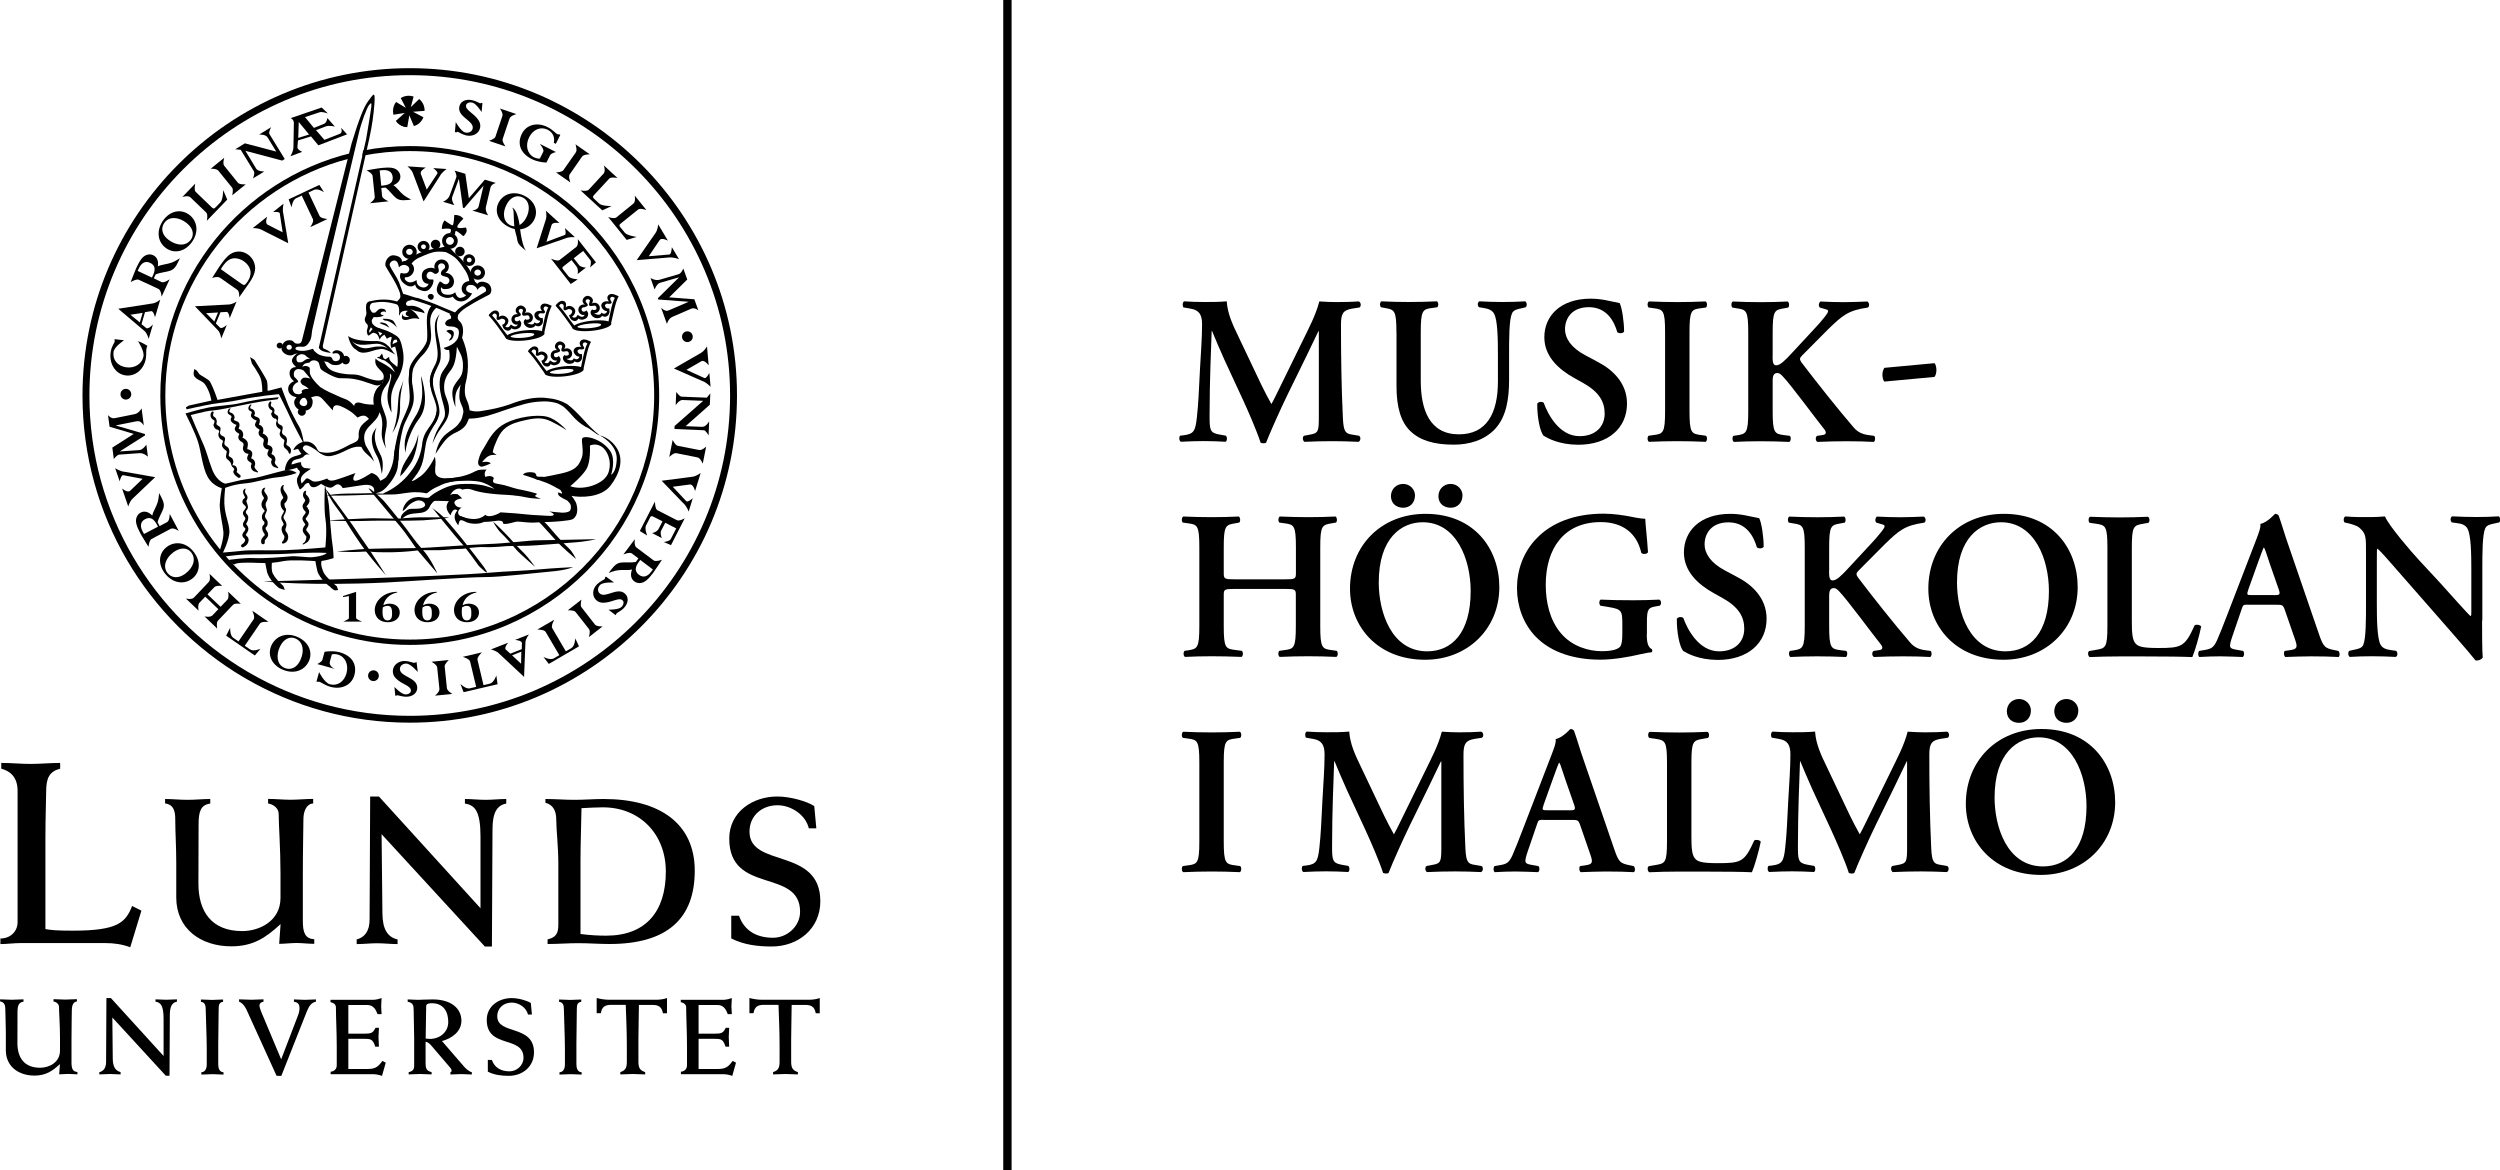 <?xml version="1.0" encoding="utf-8"?>
<!-- Generator: Adobe Illustrator 24.1.2, SVG Export Plug-In . SVG Version: 6.00 Build 0)  -->
<svg width="300" height="100%" version="1.0" id="Lager_1" xmlns="http://www.w3.org/2000/svg" xmlns:xlink="http://www.w3.org/1999/xlink" x="0px" y="0px"
	 viewBox="0 0 300 140.45" style="enable-background:new 0 0 300 140.45;" xml:space="preserve">
<style type="text/css">
	.st0{fill:none;stroke:#000000;stroke-miterlimit:10;}
</style>
<g>
	<g>
		<g>
			<path d="M0.05,112.62c1.22,0,2.06-0.87,2.06-1.96V94.89c0-1.53-0.78-2.34-1.96-2.65v-0.69c1.18,0,2.34,0.12,3.52,0.12
				c1.18,0,2.37-0.12,3.55-0.12v0.69c-1.28,0.34-1.68,1.09-1.68,2.74c0,0.93-0.09,2.93-0.09,5.73v10.78
				c0.69,0.12,1.28,0.19,3.3,0.19c5.36,0,6.33-0.97,7.1-2.96l1.12,0.56l-1.34,4.39c-1-0.37-1.99-0.5-2.99-0.5H2.42
				c-0.78,0-1.59,0.12-2.37,0.12V112.62z"/>
			<path d="M19.79,95.88c0.9,0,1.79,0.1,2.72,0.1c0.9,0,1.82-0.1,2.72-0.1v0.55c-1.12,0.15-1.4,0.9-1.4,2.49
				c0,2.37-0.02,4.74-0.02,7.1c0,3.34,1.55,5.71,5.26,5.71c2.02,0,4.59-1.17,4.59-3.99v-2.94c0-2.94-0.22-5.88-0.22-7.13
				c0-0.7-0.67-1.17-1.27-1.25l0-0.55c0.9,0,1.79,0.1,2.69,0.1c0.9,0,1.82-0.1,2.72-0.1v0.55c-0.82,0.02-1.17,1-1.17,1.84
				c0,0.95-0.07,3.54-0.07,6.83v5.43c0,1.4,0.27,2.12,1.37,2.19v0.55c-0.7,0-1.42-0.1-2.12-0.1c-0.7,0-1.4,0.1-2.09,0.1
				c0.05-0.85,0.12-1.62,0.17-2.37c-1.82,1.69-3.36,2.67-5.91,2.67c-3.69,0-6.61-2.12-6.61-5.86v-4.16c0-1.94-0.12-3.66-0.12-5.21
				c0-0.97-0.17-1.77-1.22-1.92V95.88z"/>
			<path d="M42.8,112.73c0.97-0.25,1.55-1,1.55-2.39l0.07-14.76h1.05l12.19,13.41v-8.57c0-3.09-0.67-3.81-1.87-3.99v-0.55
				c0.82,0,1.65,0.1,2.47,0.1c0.82,0,1.67-0.1,2.49-0.1v0.55c-1.1,0.2-1.65,1.07-1.65,3.09l-0.07,14.06h-0.85l-12.39-13.48l0.1,9.5
				c0.02,1.94,0.62,2.84,1.82,3.14v0.55c-0.82,0-1.65-0.1-2.47-0.1c-0.82,0-1.62,0.1-2.44,0.1V112.73z"/>
			<path d="M65.7,112.73c1.02-0.25,1.3-0.7,1.3-1.77v-7.25c0-2.19-0.25-4.14-0.25-5.36c0-1.05-0.37-1.77-1.3-2.02v-0.45
				c1.17,0,2.32,0.1,3.49,0.1c1.15,0,2.32-0.1,3.49-0.1c6.8,0,10.94,2.99,10.94,8.6c0,5.71-3.24,8.8-10.24,8.8
				c-1.25,0-2.49-0.1-3.71-0.1c-1.25,0-2.47,0.1-3.71,0.1V112.73z M69.66,112.08c1.17,0.15,2.14,0.2,3.09,0.2
				c4.76,0,7.15-2.92,7.15-7.7c0-4.51-3.14-7.7-7.55-7.7c-0.8,0-1.57,0.05-2.57,0.1c-0.03,2.19-0.12,4.19-0.12,6.28V112.08z"/>
			<path d="M87.73,109.89h0.95c0.67,1.89,2.22,2.64,4.09,2.64c1.69,0,3.24-1.37,3.24-3.12c0-5.26-8.5-2.02-8.5-8.77
				c0-3.22,2.82-5.06,5.76-5.06c1.62,0,3.61,0.6,4.44,1.15l0.25,2.67h-0.9c-0.4-1.65-2.14-2.77-3.76-2.77
				c-1.87,0-3.36,1.25-3.36,3.17c0,4.39,8.5,1.84,8.5,8.35c0,3.31-2.67,5.43-5.83,5.43c-1.67,0-3.36-0.2-4.86-0.97V109.89z"/>
			<g>
				<path d="M42.73,71.02v3.14c0,0.16,0.72,0.43,0.72,0.43h-2.25c0,0,0.67-0.27,0.67-0.41v-2.65l-0.7,0.12l-0.01-0.13L42.73,71.02z"
					/>
				<path d="M57.18,71.09c-1.01,0.22-1.53,0.87-1.67,1.54c0.25-0.13,0.48-0.19,0.74-0.19c0.74,0,1.23,0.43,1.23,1.06
					c0,0.69-0.59,1.17-1.44,1.17c-0.93,0-1.56-0.58-1.56-1.46c0-1.09,1.07-2.19,2.68-2.19L57.18,71.09z M56.02,72.7
					c-0.26,0-0.44,0.11-0.57,0.18c-0.01,0.07-0.04,0.25-0.04,0.53c0,0.39,0.05,1.04,0.6,1.04c0.54,0,0.55-0.51,0.55-0.9
					C56.56,73.2,56.54,72.7,56.02,72.7z"/>
				<path d="M52.44,71.09c-1.01,0.22-1.53,0.87-1.67,1.54c0.25-0.13,0.48-0.19,0.74-0.19c0.74,0,1.23,0.43,1.23,1.06
					c0,0.69-0.59,1.17-1.44,1.17c-0.93,0-1.56-0.58-1.56-1.46c0-1.09,1.07-2.19,2.68-2.19L52.44,71.09z M51.28,72.7
					c-0.26,0-0.44,0.11-0.57,0.18c-0.01,0.07-0.04,0.25-0.04,0.53c0,0.39,0.05,1.04,0.6,1.04c0.54,0,0.55-0.51,0.55-0.9
					C51.82,73.2,51.79,72.7,51.28,72.7z"/>
				<path d="M47.67,71.09c-1.01,0.22-1.53,0.87-1.67,1.54c0.25-0.13,0.48-0.19,0.74-0.19c0.74,0,1.23,0.43,1.23,1.06
					c0,0.69-0.59,1.17-1.44,1.17c-0.93,0-1.56-0.58-1.56-1.46c0-1.09,1.07-2.19,2.68-2.19L47.67,71.09z M46.51,72.7
					c-0.26,0-0.44,0.11-0.57,0.18c-0.01,0.07-0.04,0.25-0.04,0.53c0,0.39,0.05,1.04,0.6,1.04c0.54,0,0.55-0.51,0.55-0.9
					C47.04,73.2,47.02,72.7,46.51,72.7z"/>
				<path d="M16.56,40.94c0.34,0.11,0.81,0.35,1.12,0.56c-0.05,0.1-0.08,0.23-0.11,0.38c-0.05,0.31,0.01,0.65-0.07,1.14
					c-0.22,1.33-1.31,2.21-2.49,2.02c-1.2-0.2-1.95-1.45-1.72-2.84c0.11-0.68,0.45-1.07,0.47-1.2c0.01-0.05-0.02-0.3-0.02-0.3
					l1.15,0.13c0,0-1.16,0.76-1.26,1.38c-0.15,0.93,0.44,1.69,1.47,1.86c1.05,0.17,1.97-0.41,2.12-1.34
					C17.33,42.11,16.56,40.94,16.56,40.94z"/>
				<path d="M27.27,23.95l-2.45,2.54c0,0,0.16-0.76-0.07-0.98l-1.9-1.83c-0.28-0.27-0.97-0.04-0.97-0.04l1.55-1.61
					c0,0-0.18,0.77,0.05,0.99l1.95,1.88c0.18,0.17,0.27,0.16,0.45-0.03l0.58-0.6c0.31-0.32,0.32-1.46,0.32-1.46L27.27,23.95z"/>
				<path d="M25.28,20.25l1.63-1.32c0,0-0.22,0.7,0,0.97l1.64,2.03c0.2,0.25,0.94,0.19,0.94,0.19l-1.63,1.32c0,0,0.18-0.69,0-0.91
					l-1.66-2.05C25.98,20.21,25.28,20.25,25.28,20.25z"/>
				<path d="M30.75,20.25c0.21,0.34,0.97,0.33,0.97,0.33l-1.36,0.83c0,0,0.25-0.62,0.11-0.85l-1.58-2.58
					c-0.18-0.01-0.66-0.07-0.66-0.07l1.16-0.71l3.76,0.99l-1.04-1.7c-0.25-0.4-1.02-0.34-1.02-0.34l1.45-0.89
					c0,0-0.34,0.61-0.21,0.82l1.84,3l-0.31,0.19l-4.41-1.17L30.75,20.25z"/>
				<path d="M54.69,14.65c0,0,0.64,1.15,1.15,1.25c0.43,0.09,0.8-0.11,0.88-0.47c0.2-0.96-1.87-1.37-1.6-2.64
					c0.13-0.62,0.76-0.94,1.53-0.77c0.5,0.11,0.85,0.35,0.94,0.37c0.05,0.01,0.09,0.01,0.16-0.04l0.14,0.03l-0.1,1.07
					c0,0-0.63-1.04-1.13-1.14c-0.36-0.08-0.67,0.06-0.73,0.31c-0.13,0.59,0.92,0.93,1.49,1.8c0.21,0.32,0.25,0.62,0.19,0.93
					c-0.14,0.67-0.86,1.07-1.63,0.91c-0.52-0.11-0.94-0.42-1.06-0.44c-0.06-0.01-0.11,0.01-0.16,0.07l-0.17-0.04L54.69,14.65z"/>
				<path d="M59.99,13.02l1.98,0.67c0,0-0.71,0.19-0.82,0.52l-0.83,2.47c-0.1,0.31,0.34,0.89,0.34,0.89l-1.98-0.67
					c0,0,0.68-0.22,0.77-0.49l0.84-2.5C60.4,13.59,59.99,13.02,59.99,13.02z"/>
				<path d="M66.01,18.63l-0.44,0.88c-0.52-0.02-1.22-0.15-1.72-0.4c-1.49-0.75-1.79-1.94-1.22-3.07c0.54-1.08,1.83-1.42,3.08-0.79
					c0.61,0.31,0.97,0.75,1.17,0.85c0.09,0.04,0.15,0.04,0.21,0.01l0.15,0.07l-0.54,1.08l-0.24-0.12c0.14-0.68-0.12-1.26-0.74-1.57
					c-0.83-0.42-1.74-0.05-2.22,0.9c-0.49,0.96-0.24,1.99,0.57,2.4c0.22,0.11,0.5,0.18,0.71,0.16l0.41-0.81
					c0.15-0.29-0.42-0.96-0.42-0.96l1.95,0.99C66.73,18.24,66.15,18.36,66.01,18.63z"/>
				<path d="M69.06,17.32l1.72,1.2c0,0-0.74-0.01-0.93,0.27l-1.49,2.14c-0.18,0.26,0.08,0.96,0.08,0.96l-1.72-1.2
					c0,0,0.71-0.02,0.88-0.26l1.51-2.16C69.29,17.98,69.06,17.32,69.06,17.32z"/>
				<path d="M75.2,28.79l-2.22-2.75c0,0,0.73,0.26,0.98,0.05l2.05-1.66c0.3-0.24,0.16-0.96,0.16-0.96l1.4,1.74
					c0,0-0.74-0.27-0.98-0.08l-2.11,1.7c-0.19,0.15-0.19,0.25-0.03,0.45l0.53,0.65c0.28,0.34,1.41,0.5,1.41,0.5L75.2,28.79z"/>
				<path d="M72.27,25.24l-2.6-2.39c0,0,0.76,0.15,0.98-0.09l1.79-1.94c0.26-0.29,0.02-0.97,0.02-0.97l1.64,1.51
					c0,0-0.78-0.16-0.99,0.07l-1.84,1.99c-0.17,0.18-0.15,0.27,0.04,0.45l0.61,0.57c0.32,0.3,1.47,0.29,1.47,0.29L72.27,25.24z"/>
				<path d="M78.66,27.96c0.3-0.43,0.32-1.04,0.32-1.04l1.17,1.96c0,0-0.76-0.42-1-0.06l-1.3,1.93l2.49-0.21
					c0.24-0.04,0.28-0.88,0.28-0.88l0.86,1.44c0,0-0.67-0.27-1.23-0.2l-3.85,0.32L78.66,27.96z"/>
				<path d="M81.48,33.29l0-0.01l-2.26,0.65c-0.42,0.12-0.67,0.81-0.67,0.81l-0.49-1.38c0,0,0.56,0.36,1.09,0.21l2.29-0.67
					c0.32-0.09,0.56-0.67,0.56-0.67l0.47,1.31l-2.17,2.14l3.02,0.23l0.48,1.33c0,0-0.44-0.38-0.87-0.19l-2.24,0.97
					c-0.51,0.22-0.66,0.85-0.66,0.85l-0.7-1.95c0,0,0.45,0.5,0.85,0.35c0.1-0.04,0.2-0.08,0.29-0.12l2.15-0.93l0-0.01l-3.63-0.27
					l-0.05-0.15L81.48,33.29z"/>
				<path d="M81.9,48c-0.4-0.02-0.82,0.62-0.82,0.62l0.07-1.59c0,0,0.38,0.56,0.65,0.57l3.02,0.12c0.1-0.14,0.42-0.51,0.42-0.51
					l-0.06,1.36l-2.91,2.57l1.99,0.08c0.47,0.02,0.84-0.66,0.84-0.66l-0.07,1.7c0,0-0.32-0.62-0.57-0.63l-3.52-0.15l0.01-0.36
					l3.43-3.02L81.9,48z"/>
				<path d="M84.74,53.59l-0.41,2.05c0,0-0.28-0.68-0.62-0.75l-2.56-0.51c-0.32-0.06-0.84,0.46-0.84,0.46l0.41-2.05
					c0,0,0.3,0.64,0.59,0.7l2.58,0.51C84.23,54.08,84.74,53.59,84.74,53.59z"/>
				<path d="M80.49,64.69l0.66-1.28l-1.32-0.68l-0.49,0.95c-0.17,0.32,0.08,0.89,0.08,0.89l-1.17-0.6c0,0,0.58-0.09,0.81-0.55
					l0.44-0.86l-1.06-0.54c-0.25-0.13-0.33-0.11-0.42,0.06l-0.5,0.98c-0.2,0.38,0.14,1.2,0.14,1.2l-0.88-0.54l1.81-3.53
					c0,0,0.01,0.88,0.29,1.03l2.34,1.2c0.32,0.16,0.95-0.23,0.95-0.23l-1.65,3.23l-0.88-0.38C79.64,65.05,80.35,64.96,80.49,64.69z"
					/>
				<path d="M73.69,69.9c0,0-1.31-0.08-1.67,0.29c-0.31,0.31-0.34,0.74-0.08,1c0.7,0.69,2.16-0.84,3.09,0.08
					c0.45,0.44,0.37,1.15-0.18,1.71c-0.36,0.36-0.76,0.52-0.83,0.59c-0.03,0.03-0.15,0.25-0.15,0.25l-0.85-0.66
					c0,0,1.21,0.03,1.57-0.33c0.26-0.26,0.31-0.6,0.13-0.78c-0.43-0.43-1.28,0.27-2.32,0.28c-0.38,0-0.66-0.12-0.88-0.34
					c-0.49-0.48-0.44-1.3,0.11-1.86c0.37-0.37,0.86-0.57,0.94-0.65c0.04-0.04,0.05-0.1,0.02-0.17l0.12-0.12L73.69,69.9z"/>
				<path d="M72.31,75.17l-1.65,1.29c0,0,0.23-0.7,0.02-0.97l-1.61-2.05c-0.2-0.25-0.94-0.2-0.94-0.2l1.65-1.29
					c0,0-0.19,0.69-0.01,0.91l1.62,2.08C71.6,75.21,72.31,75.17,72.31,75.17z"/>
				<path d="M54.28,83.27l-2.08,0.21c0,0,0.57-0.47,0.53-0.81l-0.27-2.59c-0.03-0.32-0.68-0.67-0.68-0.67l2.08-0.21
					c0,0-0.53,0.48-0.5,0.77l0.27,2.62C53.67,82.92,54.28,83.27,54.28,83.27z"/>
				<path d="M50.13,80.64c0,0-0.85-1-1.37-1.01c-0.43-0.01-0.77,0.27-0.77,0.64c-0.01,0.98,2.1,0.98,2.08,2.28
					c-0.01,0.63-0.57,1.07-1.35,1.06c-0.51-0.01-0.9-0.18-1-0.18c-0.05,0-0.28,0.07-0.28,0.07l-0.11-1.07c0,0,0.82,0.89,1.33,0.9
					c0.37,0,0.65-0.19,0.65-0.45c0.01-0.61-1.08-0.73-1.81-1.48c-0.27-0.27-0.37-0.56-0.36-0.87c0.01-0.69,0.64-1.22,1.42-1.21
					c0.53,0.01,1,0.22,1.12,0.23c0.06,0,0.31-0.1,0.31-0.1L50.13,80.64z"/>
				<path d="M38.69,79.16l0.26-0.95c0.51-0.08,1.22-0.1,1.77,0.05c1.61,0.44,2.14,1.55,1.8,2.77c-0.32,1.16-1.51,1.76-2.86,1.39
					c-0.65-0.18-1.1-0.54-1.32-0.6c-0.1-0.03-0.37-0.01-0.37-0.01l0.32-1.16c0,0,0.63,1.28,1.29,1.46c0.9,0.25,1.72-0.3,2-1.32
					c0.28-1.04-0.16-2-1.04-2.24c-0.24-0.07-0.53-0.08-0.72-0.02l-0.24,0.88c-0.14,0.57,0.61,0.86,0.61,0.86l-2.11-0.58
					C38.06,79.68,38.61,79.45,38.69,79.16z"/>
				<path d="M25.71,70.47l-0.81,0.85l1.57,1.5l0.82-0.86c0.24-0.25,0.08-0.96,0.08-0.96l1.53,1.46c0,0-0.72-0.12-0.94,0.12
					l-1.81,1.9c-0.23,0.24-0.08,0.95-0.08,0.95l-1.53-1.46c0,0,0.69,0.15,0.95-0.12l0.71-0.75l-1.57-1.5l-0.7,0.73
					c-0.25,0.27-0.1,0.95-0.1,0.95l-1.52-1.45c0,0,0.71,0.15,0.95-0.11l1.8-1.89c0.24-0.25,0.08-0.97,0.08-0.97l1.52,1.45
					C26.66,70.32,25.95,70.21,25.71,70.47z"/>
				<path d="M14.39,54.16l0,0.01l2.34-0.16c0.43-0.03,0.83-0.65,0.83-0.65l0.19,1.45c0,0-0.47-0.47-1.02-0.43l-2.38,0.17
					c-0.34,0.02-0.69,0.54-0.69,0.54l-0.18-1.38l2.57-1.64l-2.9-0.86l-0.19-1.4c0,0,0.35,0.47,0.81,0.37l2.39-0.48
					C16.7,49.59,16.99,49,16.99,49l0.27,2.06c0,0-0.34-0.58-0.76-0.52c-0.1,0.01-0.21,0.03-0.31,0.05l-2.3,0.46l0,0.01l3.5,1.02
					l0.02,0.16L14.39,54.16z"/>
				<path d="M84.1,42.36c0.45-0.26,0.74-0.8,0.74-0.8l0.2,2.28c0,0-0.51-0.71-0.88-0.49l-1.79,1.03l2.17,0.99
					c0.23,0.07,0.58-0.62,0.58-0.62l0.15,1.67c0,0-0.48-0.54-1.02-0.71l-3.38-1.49L84.1,42.36z"/>
				<path d="M83.09,57.21c0.52-0.07,0.99-0.46,0.99-0.46l-0.67,2.18c0,0-0.2-0.85-0.63-0.79l-2.05,0.27l1.63,1.74
					c0.19,0.15,0.77-0.36,0.77-0.36l-0.49,1.6c0,0-0.24-0.68-0.68-1.04l-2.56-2.66L83.09,57.21z"/>
				<path d="M15.92,59.83c-0.38,0.36-0.53,0.95-0.53,0.95l-0.74-2.16c0,0,0.66,0.57,0.97,0.27l1.49-1.43l-2.34-0.44
					c-0.24-0.01-0.41,0.74-0.41,0.74l-0.54-1.58c0,0,0.6,0.41,1.16,0.44l3.64,0.64L15.92,59.83z"/>
				<path d="M30.44,74.31c0.2-0.28-0.17-1.03-0.17-1.03l1.95,1.35c0,0-0.83-0.09-1.03,0.2l-1.82,2.66l0.64,0.44
					c0.42,0.29,1.25-0.08,1.25-0.08l-0.68,0.81l-3.44-2.38l0.48-0.95c0,0-0.05,0.91,0.36,1.2l0.64,0.44L30.44,74.31z"/>
				<path d="M56.41,79.38c-0.08-0.33-0.88-0.56-0.88-0.56l2.31-0.54c0,0-0.62,0.56-0.54,0.9l0.72,3.04l0.76-0.18
					c0.49-0.12,0.78-0.98,0.78-0.98l0.15,1.05l-4.08,0.95l-0.38-0.99c0,0,0.64,0.65,1.13,0.53l0.76-0.18L56.41,79.38z"/>
				<path d="M65.48,75.83c-0.17-0.3-1.01-0.28-1.01-0.28l2.05-1.19c0,0-0.43,0.72-0.25,1.02l1.63,2.78l0.67-0.39
					c0.44-0.26,0.46-1.17,0.46-1.17l0.45,0.96l-3.62,2.11l-0.65-0.84c0,0,0.8,0.43,1.24,0.18l0.67-0.39L65.48,75.83z"/>
				<path d="M81.84,40.4c0-0.36,0.29-0.64,0.65-0.64c0.36,0,0.64,0.29,0.64,0.65c0,0.36-0.29,0.64-0.65,0.64
					C82.13,41.05,81.84,40.76,81.84,40.4z"/>
				<path d="M44.17,81.08c0-0.36,0.29-0.64,0.65-0.64c0.36,0,0.64,0.29,0.64,0.65c0,0.36-0.29,0.64-0.65,0.64
					C44.45,81.73,44.17,81.43,44.17,81.08z"/>
				<path d="M14.46,47.3c0-0.36,0.29-0.64,0.65-0.64c0.36,0,0.64,0.29,0.64,0.65c0,0.36-0.29,0.64-0.65,0.64
					C14.74,47.95,14.45,47.66,14.46,47.3z"/>
				<path d="M20.25,28.8c-0.8-0.58-1.01-1.41-0.51-2.08c0.59-0.81,1.7-0.66,2.56-0.03c0.74,0.53,1.12,1.34,0.59,2.09
					C22.33,29.53,21.27,29.54,20.25,28.8z M19.93,29.78c0.9,0.65,2.2,0.51,3.09-0.72c0.92-1.27,0.61-2.62-0.34-3.31
					c-1-0.72-2.27-0.44-3.08,0.67C18.74,27.62,18.87,29.02,19.93,29.78z"/>
				<path d="M37.09,16.14l-1.3,0.41l0.06-1.91L37.09,16.14z M37.92,15.62l1.15-0.44c0.48-0.18,1.12,0.02,1.12,0.02l-0.91-1.04
					c0,0-0.06,0.57-0.4,0.7l-1.21,0.49l-1.07-1.3l1.76-0.58c0.28-0.11,0.99,0.15,0.99,0.15L38.6,12.9l-3.73,1.28
					c0,0,0.47,0.13,0.39,0.77l-0.05,2.81c-0.06,0.49-0.36,0.99-0.36,0.99l1.42-0.53c0,0-0.62-0.26-0.58-0.57l0.07-0.8l1.56-0.48
					l0.88,1.07l3.45-1.32l-0.73-0.8c0,0,0.26,0.59-0.15,0.74l-1.84,0.72L37.92,15.62z"/>
				<path d="M19.39,33.85c0.3,0.14,0.97-0.34,0.97-0.34l-0.97,2.09c0,0-0.04-0.77-0.38-0.93l-2.36-1.1
					c-0.29-0.13-0.97,0.28-0.97,0.28c0.12-0.31,0.21-0.54,0.31-0.79c0.13-0.35,0.31-0.78,0.41-1c0.41-0.88,0.74-1.3,1.18-1.46
					c0.29-0.11,0.56-0.09,0.81,0.03c0.45,0.21,0.66,0.71,0.55,1.33c0.51-0.24,1.08-0.23,1.7-0.46c0.36-0.13,0.95-0.52,0.95-0.52
					c-0.06,0.13-0.08,0.19-0.17,0.37c-0.34,0.74-0.59,0.99-1.01,1.14c-0.44,0.16-1.23,0.21-1.73,0.44l-0.22,0.47L19.39,33.85z
					 M18.23,33.31l0.11-0.23c0.34-0.72,0.31-1.24-0.33-1.54c-0.63-0.29-1.08,0.08-1.35,0.66l-0.14,0.31L18.23,33.31z"/>
				<path d="M16.98,38.9l0.56,0.46c0.25,0.2,0.81-0.42,0.81-0.42l-0.51,1.73c0,0-0.17-0.67-0.5-0.95l-3.15-2.67l0,0l4.14-0.64
					c0.41-0.06,0.9-0.45,0.9-0.45l-0.63,2.12c0,0-0.16-0.79-0.47-0.74l-0.73,0.12L16.98,38.9z M15.65,37.77l1.13,0.92l0.34-1.15
					L15.65,37.77z"/>
				<path d="M20.06,62.65c0.3-0.16,0.31-0.98,0.31-0.98l1.08,2.04c0,0-0.63-0.43-0.97-0.25l-2.3,1.22
					c-0.28,0.15-0.36,0.94-0.36,0.94c-0.17-0.28-0.3-0.5-0.45-0.73c-0.2-0.31-0.44-0.72-0.55-0.93c-0.45-0.85-0.59-1.38-0.45-1.82
					c0.09-0.29,0.26-0.5,0.51-0.63c0.44-0.23,0.96-0.1,1.39,0.36c0.12-0.55,0.47-1,0.66-1.63c0.11-0.37,0.16-1.07,0.16-1.07
					c0.07,0.12,0.1,0.18,0.2,0.36c0.38,0.72,0.44,1.07,0.31,1.49c-0.14,0.45-0.57,1.11-0.69,1.65l0.24,0.46L20.06,62.65z
					 M18.96,63.2l-0.12-0.23c-0.37-0.7-0.81-1-1.43-0.67c-0.62,0.33-0.59,0.92-0.29,1.48l0.16,0.3L18.96,63.2z"/>
				<path d="M19.75,68.76c-0.82-1.11-0.71-2.4,0.28-3.14c0.94-0.7,2.32-0.6,3.26,0.67c0.9,1.22,0.65,2.5-0.24,3.16
					C22.01,70.23,20.63,69.94,19.75,68.76z M22.98,66.34c-0.54-0.74-1.43-0.61-2.17-0.07c-0.85,0.63-1.33,1.64-0.74,2.45
					c0.5,0.67,1.34,0.73,2.14,0.14C23.23,68.11,23.53,67.09,22.98,66.34z"/>
				<path d="M33.83,80.32c-1.25-0.58-1.77-1.77-1.25-2.89c0.49-1.06,1.75-1.63,3.18-0.97c1.37,0.64,1.77,1.89,1.3,2.89
					C36.52,80.53,35.17,80.94,33.83,80.32z M35.51,76.65c-0.83-0.39-1.55,0.15-1.93,0.98c-0.45,0.96-0.38,2.08,0.52,2.5
					c0.76,0.35,1.53,0,1.94-0.91C36.57,78.08,36.35,77.04,35.51,76.65z"/>
				<path d="M75.82,66.41c-0.27-0.2-1.02,0.13-1.02,0.13l1.38-1.84c0,0-0.12,0.76,0.18,0.99l2.08,1.56c0.25,0.19,1-0.08,1-0.08
					c-0.18,0.28-0.32,0.48-0.47,0.71c-0.2,0.31-0.47,0.7-0.61,0.89c-0.58,0.77-1,1.12-1.46,1.19c-0.3,0.04-0.56-0.03-0.79-0.2
					c-0.4-0.3-0.5-0.83-0.26-1.42c-0.55,0.13-1.11,0-1.76,0.1c-0.38,0.05-1.04,0.31-1.04,0.31c0.08-0.12,0.12-0.17,0.24-0.33
					c0.49-0.65,0.79-0.85,1.22-0.91c0.46-0.07,1.24,0.04,1.79-0.08l0.31-0.42L75.82,66.41z M76.83,67.19l-0.15,0.21
					c-0.48,0.64-0.56,1.15,0,1.58c0.56,0.42,1.08,0.14,1.46-0.37l0.21-0.27L76.83,67.19z"/>
				<path d="M62.61,77.9l0.02-0.73c0-0.32-0.83-0.38-0.83-0.38l1.68-0.66c0,0-0.43,0.54-0.43,0.98l-0.16,4.12l0,0l-3.06-2.86
					c-0.31-0.29-0.91-0.44-0.91-0.44l2.06-0.81c0,0-0.52,0.61-0.29,0.82l0.55,0.5L62.61,77.9z M62.53,79.65l0.03-1.45l-1.11,0.44
					L62.53,79.65z"/>
				<path d="M49.55,20.79c-0.18-0.47-0.66-0.83-0.66-0.83l2.21,0.15c0,0-0.76,0.38-0.6,0.77l0.71,1.87l1.28-1.93
					c0.1-0.21-0.51-0.65-0.51-0.65l1.62,0.11c0,0-0.59,0.38-0.83,0.87l-1.94,3.02L49.55,20.79z"/>
				<path d="M31.36,27.56c-0.45-0.23-1.04-0.18-1.04-0.18L32.06,26c0,0-0.31,0.79,0.07,0.97l1.79,0.91l-0.35-2.29
					c-0.06-0.23-0.81-0.14-0.81-0.14l1.27-1.01c0,0-0.18,0.68-0.03,1.21l0.59,3.54L31.36,27.56z"/>
				<path d="M65.5,26.34c0.15-0.48,0-1.06,0-1.06l1.64,1.49c0,0-0.83-0.17-0.95,0.23l-0.62,2.02l2.21-0.83
					c0.21-0.1,0.01-0.82,0.01-0.82l1.2,1.09c0,0-0.7-0.07-1.2,0.17l-3.39,1.16L65.5,26.34z"/>
				<path d="M38.35,25.92c0.14,0.3,0.95,0.36,0.95,0.36l-2.08,0.98c0,0,0.48-0.65,0.33-0.96l-1.34-2.83l-0.68,0.32
					c-0.45,0.21-0.54,1.09-0.54,1.09l-0.35-0.96l3.68-1.73l0.56,0.87c0,0-0.74-0.49-1.18-0.28l-0.68,0.32L38.35,25.92z"/>
				<path d="M55.07,21.48l-0.01,0l-0.79,2.14c-0.15,0.4,0.25,1,0.25,1l-1.36-0.41c0,0,0.6-0.23,0.79-0.73l0.8-2.18
					c0.11-0.31-0.2-0.83-0.2-0.83l1.29,0.39l0.42,2.93l1.92-2.23l1.32,0.4c0,0-0.55,0.12-0.65,0.57l-0.54,2.3
					c-0.12,0.52,0.28,1.01,0.28,1.01l-1.93-0.58c0,0,0.65-0.06,0.77-0.46c0.03-0.1,0.05-0.2,0.07-0.29l0.52-2.22l-0.01,0l-2.31,2.68
					l-0.15-0.04L55.07,21.48z"/>
				<path d="M70.84,31.21l-0.86-1.1l-1.13,0.88l0.64,0.82c0.22,0.28,0.82,0.3,0.82,0.3l-1,0.78c0,0,0.15-0.55-0.15-0.94l-0.58-0.74
					l-0.91,0.71c-0.22,0.17-0.23,0.24-0.12,0.39l0.66,0.84c0.26,0.33,1.12,0.37,1.12,0.37l-0.84,0.56l-2.37-3.04
					c0,0,0.78,0.36,1.03,0.16l2.01-1.57c0.27-0.21,0.18-0.93,0.18-0.93l2.17,2.78L70.8,32.1C70.8,32.1,71.02,31.44,70.84,31.21z"/>
				<path d="M45.85,23.52c0.03,0.32,0.77,0.64,0.77,0.64l-2.23,0.23c0,0,0.62-0.41,0.58-0.78l-0.26-2.51
					c-0.03-0.31-0.72-0.66-0.72-0.66c0.32-0.05,0.56-0.09,0.82-0.14c0.35-0.06,0.81-0.13,1.04-0.15c0.94-0.1,1.46-0.03,1.81,0.26
					c0.23,0.19,0.35,0.42,0.38,0.69c0.05,0.48-0.26,0.9-0.83,1.12c0.46,0.31,0.73,0.79,1.23,1.19c0.29,0.23,0.9,0.54,0.9,0.54
					c-0.14,0.02-0.2,0.03-0.39,0.05c-0.79,0.08-1.13,0-1.46-0.27c-0.35-0.28-0.79-0.91-1.23-1.22l-0.5,0.05L45.85,23.52z
					 M45.75,22.29l0.25-0.03c0.77-0.08,1.19-0.36,1.12-1.04c-0.07-0.67-0.61-0.86-1.23-0.8l-0.33,0.03L45.75,22.29z"/>
				<path d="M25.45,33.37c0.18-0.29,0.4-0.62,0.55-0.87c0.17-0.27,0.3-0.48,0.48-0.73c0.74-1.05,1.21-1.44,1.87-1.56
					c0.47-0.08,0.96,0.02,1.41,0.34c0.48,0.34,0.75,0.84,0.83,1.31c0.08,0.45,0.04,1.08-0.72,2.15l-1.17,1.66
					c0,0,0.07-0.68-0.23-0.89l-2.02-1.42C26.08,33.09,25.45,33.37,25.45,33.37z M28.94,34.03c0.35,0.25,0.43,0.23,0.72-0.17
					c0.83-1.18,0.24-2.05-0.38-2.49c-0.43-0.31-0.93-0.43-1.33-0.36c-0.44,0.08-0.8,0.34-1.18,0.87c-0.1,0.14-0.18,0.26-0.26,0.43
					L28.94,34.03z"/>
				<path d="M25.9,38.81l0.5,0.5c0.22,0.22,0.82-0.32,0.82-0.32l-0.67,1.62c0,0-0.09-0.67-0.39-0.97l-2.77-2.89l0,0l4.07-0.21
					c0.41-0.02,0.92-0.34,0.92-0.34l-0.82,1.99c0,0-0.08-0.78-0.38-0.76l-0.72,0.04L25.9,38.81z M24.73,37.58l0.99,1l0.44-1.08
					L24.73,37.58z"/>
				<g>
					<path d="M63.04,23.55c1.17,0.64,1.6,1.83,1.03,2.88c-0.55,1-1.8,1.47-3.14,0.74c-1.29-0.71-1.59-1.94-1.08-2.88
						C60.45,23.17,61.78,22.87,63.04,23.55z M61.18,27c0.78,0.43,1.51-0.05,1.94-0.82c0.49-0.9,0.5-1.99-0.35-2.46
						c-0.71-0.39-1.48-0.09-1.94,0.75C60.24,25.54,60.39,26.57,61.18,27z"/>
					<path d="M63.15,30.12c-1.35-1.1-0.89-0.94-1.26-2.11c-0.37-1.17-0.12-2.82-0.38-3c-0.26-0.18,0.58-0.25,0.87,2.25
						C62.67,29.75,63.15,30.12,63.15,30.12z"/>
				</g>
				<path d="M29.68,80.59c-11.33-6.69-18.95-19.04-18.95-33.13c0-21.2,17.25-38.44,38.44-38.44c21.2,0,38.44,17.25,38.44,38.44
					c0,21.2-17.25,38.44-38.44,38.44c-7.01,0-13.6-1.89-19.26-5.18l-0.62-0.34l-0.44,0.63l0.63,0.41c5.79,3.37,12.52,5.3,19.69,5.3
					c21.65,0,39.27-17.62,39.27-39.27c0-21.65-17.62-39.27-39.27-39.27C27.52,8.19,9.9,25.81,9.9,47.46
					c0,14.39,7.78,26.99,19.35,33.83l0.48,0.24l0.37-0.67L29.68,80.59z"/>
				<path d="M33.78,72.43c-8.35-5.17-13.94-14.45-13.94-24.97c0-13.62,9.39-25.14,22-28.41l0.23-0.67
					c-13.09,3.2-22.83,15.02-22.83,29.08c0,10.75,5.69,20.19,14.23,25.47l0.46,0.25l0.27-0.48L33.78,72.43z"/>
				<path d="M33.74,73.1c4.51,2.72,9.79,4.29,15.43,4.29c16.5,0,29.93-13.43,29.93-29.93c0-16.5-13.43-29.93-29.93-29.93
					c-1.91,0-3.79,0.18-5.6,0.53l-0.1,0.63c1.84-0.36,3.75-0.56,5.7-0.56c16.15,0,29.33,13.18,29.33,29.33S65.32,76.75,49.17,76.75
					c-5.54,0-10.73-1.55-15.16-4.24l-0.45-0.26l-0.45,0.4L33.74,73.1z"/>
				<g>
					<path d="M48.87,15.25c-0.27-0.01-0.54-0.09-0.79-0.23c-0.24-0.14-0.43-0.32-0.57-0.53"/>
					<path d="M49.3,12.85l1-0.97c0.21,0.17,0.38,0.39,0.5,0.65c0.11,0.25,0.16,0.51,0.15,0.77l-1.39,0.11l1.25,0.66
						c-0.09,0.25-0.25,0.48-0.46,0.68c-0.2,0.18-0.44,0.31-0.68,0.38l-0.55-1.29l-0.25,1.42c-0.27-0.01-0.54-0.09-0.79-0.23
						c-0.24-0.14-0.43-0.32-0.57-0.53l1.06-0.95l-1.35,0.22c-0.07-0.26-0.08-0.54-0.02-0.82c0.06-0.27,0.17-0.51,0.33-0.71l1.17,0.7
						l-0.61-1.17c0.22-0.15,0.49-0.24,0.77-0.27c0.27-0.03,0.53,0.01,0.77,0.09L49.3,12.85z"/>
				</g>
				<g>
					<g>
						<path d="M60.95,40.75 M63.58,39.35c-0.26-0.01-0.61-0.23-0.71-0.55c-0.1-0.32,0.19-0.52,0.19-0.52
							c0.01,0.01,0.02,0.02,0.03,0.04c0.02,0.02,0.03,0.04,0.03,0.04l0-0.01c0.06,0.04,0.14,0.01,0.22,0
							c0.18-0.01,0.22-0.08,0.21-0.24c-0.01-0.17-0.15-0.32-0.32-0.27c-0.15,0.04-0.4,0.08-0.53-0.01
							c-0.05-0.03-0.06-0.18-0.02-0.31c0.01-0.07,0.08-0.23,0.08-0.27c-0.01-0.11-0.14-0.2-0.27-0.19
							c-0.12,0.01-0.24,0.11-0.24,0.22c0.01,0.16,0.11,0.23,0.18,0.31c0.11,0.12,0.07,0.22,0.03,0.28
							c-0.03,0.05-0.34,0.15-0.34,0.15l0.01,0.01c-0.02,0-0.05-0.01-0.07,0c-0.18,0.01-0.31,0.09-0.3,0.26
							c0.01,0.17,0.11,0.28,0.29,0.27c0.12-0.01,0.22-0.07,0.27-0.15c0,0,0.27,0.2,0.23,0.46c-0.04,0.26-0.06,0.46-0.54,0.62
							c-0.4,0.12-0.64-0.11-0.64-0.11s-0.12,0.34-0.47,0.3c-0.55-0.06-0.64-0.72-0.64-0.72s0.23,0.01,0.34-0.28
							c0.1-0.25-0.07-0.4-0.34-0.44c-0.16-0.02-0.37,0.23-0.59,0.13c-0.23-0.1,0.12-0.54-0.18-0.71c-0.27-0.15-0.43,0.2-0.43,0.2
							s0.42,0.43,0.96,1.21c0.43,0.63,1.04,1.37,1.04,1.37l-0.31,0.21c0,0-0.42-0.65-1.09-1.55c-0.57-0.77-1.01-1.24-1.01-1.24
							s-0.02-0.06,0.14-0.23c0.2-0.21,0.51-0.49,0.88-0.32c0.37,0.17,0.18,0.74,0.18,0.74s0.2-0.22,0.53-0.17
							c0.36,0.05,0.67,0.38,0.62,0.69c-0.08,0.44-0.35,0.56-0.35,0.56s-0.04,0.17,0.3,0.14c0.21-0.02,0.34-0.33,0.34-0.33
							c0.02-0.01,0.51,0.46,0.78,0.11c0.03-0.03,0.04-0.08,0.06-0.11c-0.04,0.01-0.09,0.02-0.13,0.02c-0.34,0-0.62-0.27-0.63-0.62
							c0-0.35,0.27-0.63,0.61-0.64c0.13,0,0.04-0.01,0.21,0.02l0,0c-0.14-0.07-0.31-0.22-0.31-0.47c0-0.29,0.31-0.59,0.59-0.59
							c0.29,0,0.65,0.26,0.65,0.55c0,0.18-0.1,0.33-0.17,0.41l0,0c0.08-0.08,0.19-0.13,0.37-0.13c0.34,0,0.62,0.27,0.63,0.62
							c0,0.35-0.27,0.63-0.61,0.64c-0.03,0-0.05,0-0.08-0.01c0,0,0.01,0.01,0.01,0.01c0.12,0.1,0.27,0.15,0.4,0.17
							c0.42,0.08,0.47-0.25,0.47-0.25s0.2,0.19,0.4,0.12c0.32-0.11,0.26-0.31,0.26-0.31s-0.3,0.04-0.56-0.33
							c-0.18-0.26-0.16-0.56,0.14-0.75c0.28-0.17,0.66-0.07,0.66-0.07s-0.35-0.42-0.09-0.72c0.27-0.3,0.66-0.17,0.92-0.06
							c0.21,0.08,0.34,0.16,0.34,0.16s-0.28,0.47-0.49,1.4c-0.27,1.21-0.42,1.86-0.42,1.86L65,39.88c0,0,0.19-1.05,0.38-1.82
							c0.21-0.86,0.41-1.15,0.41-1.15s-0.33-0.29-0.51-0.04c-0.2,0.27,0.26,0.48,0.09,0.66c-0.17,0.18-0.46,0-0.6,0.08
							c-0.23,0.14-0.21,0.23-0.07,0.42c0.14,0.2,0.41,0.12,0.41,0.12s0.21,0.66-0.26,0.94c-0.31,0.18-0.6-0.05-0.6-0.05
							S64.14,39.36,63.58,39.35z"/>
						<path d="M60.68,40.51c-0.04-0.33,0.97-0.72,2.26-0.86c1.29-0.14,2.36,0.01,2.4,0.34c0.04,0.33-0.97,0.72-2.26,0.86
							C61.8,40.99,60.72,40.84,60.68,40.51z M62.84,40.53c0.78-0.08,1.31-0.23,1.27-0.44c-0.02-0.13-0.66-0.18-1.45-0.09
							c-0.78,0.08-1.4,0.26-1.39,0.39C61.3,40.52,62.06,40.61,62.84,40.53z"/>
					</g>
					<g>
						<path d="M68.96,39.59 M71.6,38.19c-0.26-0.01-0.61-0.23-0.71-0.55c-0.1-0.32,0.19-0.52,0.19-0.52
							c0.01,0.01,0.02,0.02,0.03,0.04c0.02,0.02,0.04,0.04,0.04,0.04l0-0.01c0.06,0.04,0.14,0.01,0.22,0
							c0.18-0.01,0.22-0.08,0.21-0.24c-0.01-0.17-0.15-0.32-0.32-0.27c-0.15,0.04-0.4,0.08-0.53-0.01
							c-0.05-0.03-0.06-0.18-0.02-0.31c0.01-0.07,0.08-0.23,0.08-0.27c-0.01-0.11-0.14-0.2-0.27-0.19
							c-0.12,0.01-0.24,0.11-0.24,0.22c0.01,0.16,0.11,0.23,0.18,0.31c0.11,0.12,0.07,0.22,0.03,0.28
							c-0.03,0.05-0.34,0.15-0.34,0.15l0.01,0.01c-0.02,0-0.05-0.01-0.07,0c-0.18,0.01-0.31,0.09-0.3,0.26
							c0.01,0.17,0.11,0.28,0.29,0.27c0.12-0.01,0.22-0.07,0.27-0.15c0,0,0.27,0.2,0.23,0.46c-0.04,0.26-0.06,0.46-0.54,0.62
							c-0.4,0.12-0.64-0.11-0.64-0.11s-0.12,0.34-0.47,0.3c-0.55-0.06-0.64-0.72-0.64-0.72s0.23,0.01,0.34-0.28
							c0.1-0.25-0.07-0.4-0.34-0.44c-0.16-0.02-0.37,0.23-0.59,0.13c-0.23-0.1,0.12-0.54-0.18-0.71c-0.27-0.15-0.43,0.2-0.43,0.2
							s0.42,0.43,0.96,1.21c0.43,0.63,1.04,1.37,1.04,1.37l-0.31,0.21c0,0-0.42-0.65-1.09-1.55c-0.57-0.77-1.01-1.24-1.01-1.24
							s-0.02-0.06,0.14-0.23c0.2-0.21,0.51-0.49,0.88-0.32c0.37,0.17,0.18,0.74,0.18,0.74s0.2-0.22,0.53-0.17
							c0.36,0.05,0.67,0.38,0.62,0.69c-0.08,0.44-0.35,0.56-0.35,0.56s-0.04,0.17,0.3,0.14c0.21-0.02,0.34-0.33,0.34-0.33
							c0.02-0.01,0.51,0.46,0.78,0.11c0.03-0.03,0.04-0.08,0.06-0.11c-0.04,0.01-0.09,0.02-0.13,0.02c-0.34,0-0.62-0.27-0.63-0.62
							c0-0.35,0.27-0.63,0.61-0.64c0.13,0,0.04-0.01,0.21,0.02l0,0c-0.14-0.07-0.31-0.22-0.31-0.47c0-0.29,0.31-0.59,0.59-0.59
							c0.29,0,0.65,0.26,0.65,0.55c0,0.18-0.1,0.33-0.17,0.41l0,0c0.08-0.08,0.19-0.13,0.37-0.13c0.34,0,0.62,0.27,0.63,0.62
							c0,0.35-0.27,0.63-0.61,0.64c-0.03,0-0.05,0-0.08-0.01c0,0,0.01,0.01,0.01,0.01c0.12,0.1,0.27,0.15,0.4,0.17
							c0.42,0.08,0.47-0.25,0.47-0.25s0.2,0.19,0.4,0.13c0.32-0.11,0.26-0.31,0.26-0.31s-0.3,0.04-0.56-0.33
							c-0.18-0.26-0.16-0.56,0.14-0.75c0.28-0.17,0.66-0.07,0.66-0.07s-0.35-0.42-0.09-0.72c0.27-0.3,0.65-0.17,0.92-0.06
							c0.21,0.08,0.34,0.16,0.34,0.16s-0.28,0.47-0.49,1.4c-0.27,1.21-0.43,1.86-0.43,1.86l-0.33-0.09c0,0,0.19-1.05,0.38-1.82
							c0.21-0.86,0.41-1.15,0.41-1.15s-0.33-0.29-0.51-0.04c-0.2,0.27,0.26,0.48,0.09,0.66c-0.17,0.18-0.46,0-0.6,0.08
							c-0.23,0.14-0.21,0.23-0.07,0.42c0.14,0.2,0.41,0.12,0.41,0.12s0.21,0.66-0.26,0.94c-0.31,0.18-0.6-0.05-0.6-0.05
							S72.16,38.2,71.6,38.19z"/>
						<path d="M68.7,39.35c-0.04-0.33,0.97-0.72,2.26-0.86c1.29-0.14,2.36,0.01,2.4,0.34c0.04,0.33-0.97,0.72-2.26,0.86
							C69.81,39.83,68.74,39.68,68.7,39.35z M70.86,39.37c0.78-0.08,1.31-0.23,1.27-0.44c-0.02-0.13-0.66-0.18-1.45-0.09
							c-0.78,0.08-1.4,0.26-1.39,0.39C69.31,39.36,70.08,39.45,70.86,39.37z"/>
					</g>
					<g>
						<path d="M65.65,45.06 M68.28,43.66c-0.26-0.01-0.61-0.23-0.71-0.55c-0.1-0.32,0.19-0.52,0.19-0.52
							c0.01,0.01,0.02,0.02,0.03,0.04c0.02,0.02,0.04,0.04,0.04,0.04l0-0.01c0.06,0.04,0.14,0.01,0.22,0
							c0.18-0.01,0.22-0.08,0.21-0.24c-0.01-0.17-0.15-0.32-0.32-0.27c-0.15,0.04-0.4,0.08-0.53-0.01
							c-0.05-0.03-0.06-0.18-0.02-0.31c0.01-0.07,0.08-0.23,0.08-0.27c-0.01-0.11-0.14-0.2-0.27-0.19
							c-0.12,0.01-0.24,0.11-0.24,0.22c0.01,0.16,0.11,0.23,0.18,0.31c0.11,0.12,0.07,0.22,0.03,0.28
							c-0.03,0.05-0.34,0.15-0.34,0.15l0.01,0.01c-0.02,0-0.05-0.01-0.07,0c-0.18,0.01-0.31,0.09-0.3,0.26
							c0.01,0.17,0.11,0.28,0.29,0.27c0.12-0.01,0.22-0.07,0.27-0.15c0,0,0.27,0.2,0.23,0.46c-0.04,0.26-0.06,0.46-0.54,0.62
							c-0.4,0.12-0.64-0.11-0.64-0.11s-0.12,0.34-0.47,0.3c-0.55-0.06-0.64-0.72-0.64-0.72s0.23,0.01,0.34-0.28
							c0.1-0.25-0.07-0.4-0.34-0.44c-0.16-0.02-0.37,0.23-0.59,0.13c-0.23-0.1,0.12-0.54-0.18-0.71c-0.27-0.15-0.43,0.2-0.43,0.2
							s0.42,0.43,0.96,1.21c0.43,0.63,1.04,1.37,1.04,1.37l-0.31,0.21c0,0-0.42-0.65-1.09-1.55c-0.57-0.77-1.01-1.24-1.01-1.24
							s-0.02-0.06,0.14-0.23c0.2-0.21,0.51-0.49,0.88-0.32c0.37,0.17,0.18,0.74,0.18,0.74s0.2-0.22,0.53-0.17
							c0.36,0.05,0.67,0.38,0.62,0.69c-0.08,0.44-0.35,0.56-0.35,0.56s-0.04,0.17,0.3,0.14c0.21-0.02,0.34-0.33,0.34-0.33
							c0.02-0.01,0.51,0.46,0.78,0.11c0.03-0.03,0.04-0.08,0.06-0.11c-0.04,0.01-0.09,0.02-0.13,0.02c-0.34,0-0.62-0.27-0.63-0.62
							c0-0.35,0.27-0.63,0.61-0.64c0.13,0,0.04-0.01,0.21,0.02l0,0c-0.14-0.07-0.31-0.22-0.31-0.47c0-0.29,0.31-0.59,0.59-0.59
							c0.29,0,0.65,0.26,0.65,0.55c0,0.18-0.1,0.33-0.17,0.41l0,0c0.08-0.08,0.19-0.13,0.37-0.13c0.34,0,0.62,0.27,0.63,0.62
							c0,0.35-0.27,0.63-0.61,0.64c-0.03,0-0.05,0-0.08-0.01c0,0,0.01,0.01,0.01,0.01c0.12,0.1,0.27,0.15,0.4,0.17
							c0.42,0.08,0.47-0.25,0.47-0.25s0.2,0.19,0.4,0.12c0.32-0.11,0.26-0.31,0.26-0.31s-0.3,0.04-0.56-0.33
							c-0.18-0.26-0.16-0.56,0.14-0.75c0.28-0.17,0.66-0.07,0.66-0.07s-0.35-0.42-0.09-0.72c0.27-0.3,0.66-0.17,0.92-0.06
							c0.21,0.08,0.34,0.16,0.34,0.16s-0.28,0.47-0.49,1.4c-0.27,1.21-0.42,1.86-0.42,1.86L69.7,44.2c0,0,0.19-1.05,0.38-1.82
							c0.21-0.86,0.41-1.15,0.41-1.15s-0.33-0.29-0.51-0.04c-0.2,0.27,0.26,0.48,0.09,0.66c-0.17,0.18-0.46,0-0.6,0.08
							c-0.23,0.14-0.21,0.23-0.07,0.42c0.14,0.2,0.41,0.12,0.41,0.12s0.21,0.66-0.26,0.94c-0.31,0.18-0.6-0.05-0.6-0.05
							S68.85,43.67,68.28,43.66z"/>
						<path d="M65.38,44.82c-0.04-0.33,0.97-0.72,2.26-0.86c1.29-0.14,2.36,0.01,2.4,0.34c0.04,0.33-0.97,0.72-2.26,0.86
							C66.5,45.3,65.42,45.15,65.38,44.82z M67.55,44.84c0.78-0.08,1.31-0.23,1.27-0.44c-0.02-0.13-0.66-0.18-1.45-0.09
							c-0.78,0.08-1.4,0.26-1.39,0.39C66,44.83,66.76,44.92,67.55,44.84z"/>
					</g>
				</g>
				<path d="M51.82,36.64c-1.04,1.16-0.36,2.82-0.6,4.29c-0.41,1.2-1.67,1.95-2.05,3.17c-0.09,0.71-0.18,1.69,0.32,2.22
					c0.03-0.09-0.06-0.15-0.08-0.22c-0.21-1.44,0.24-2.47,1.49-3.69c1.91-2.15-0.32-3.9,1.49-5.52L51.82,36.64z"/>
				<path d="M56.26,50.24c0.87-0.02,1.44-0.13,2.3-0.36c0.84-0.25,1.52-0.49,2.3-0.76c1.68-0.52,2.63-0.92,4.39-0.95l0.21,0
					c0.5,0.01,0.95,0.09,1.4,0.22c0.22,0.07,0.52,0.28,0.76,0.41c1.12,0.97,1.2,1.52,2.62,2.4c0.64,0.24,1.24,0.92,1.74,1.05
					c-0.21-0.2-0.43-0.3-0.88-0.76c-0.67-0.59-1.81-2.07-3.05-3c-0.68-0.39-1.41-0.63-2.21-0.7c-1.54-0.26-3.33,0.19-4.65,0.73
					c-1.42,0.46-1.92,0.55-3.41,0.8c-0.55,0.11-0.95,0.05-1.42-0.08c-0.19-1.53-0.74-1.23-0.54-3.03c0.59-2.15,0.36-3.99-0.37-5.68
					c0.17-0.6,0.22-1.47-0.27-1.96c-0.42-0.42-1.55-0.51-1.77,0.23c0.13,0.59,0.9,0.23,1.28,0.5c0.45,0.12,0.41,0.66,0.34,0.95
					c-0.11,0.87-1.12,1.32-1.78,1.49c0.25,0.51,1.27,0.18,1.59-0.12c0.37,0.81,0.57,0.91,0.71,1.91c0.08,1.74-0.42,1.66-1.07,2.78
					c-0.3,0.6-0.28,1.37,0.18,2.56c-0.13-1.82,0.11-1.93,0.62-2.74c0,0-0.18,0.74-0.16,1.45c0.02,0.84,0.46,1.09,0.49,1.85
					c-0.15,0.67-0.15,0.89-0.59,1.44c-0.79,1.05-2.2,0.93-2.76,3.6c1.04-1.53,1.27-1.92,2.23-2.47
					C55.77,51.44,55.97,51.01,56.26,50.24z"/>
				<path d="M46.48,41.43c0.47,0.34,0.58,0.75,0.98,1.13c-0.19-0.05-1.32-0.89-1.93-0.65c-0.87,0.08-2.02,0.86-2.79,0.05
					c-0.52-0.22-0.87-1.1-0.96-1.64c0.49,0.82,1.34,1.65,2.45,1.44c0.58-0.12,0.9-0.2,1.4-0.18c0.26-0.01,0.65,0.03,0.97,0.31
					c-0.37-0.37-0.84-0.64-1.41-0.64c-1.28,0.03-2.62,0.6-3.41-0.93c0.74,0.58,2.27,0.63,3.54,0.61
					C45.75,40.98,46.19,41.12,46.48,41.43z M44.52,39.26c-0.09,0.21-0.32,0.47-0.17,0.67l0.36-0.45
					C44.63,39.41,44.55,39.36,44.52,39.26z M45.33,39.78c0.13,0.14,0.19,0.31,0.23,0.48c0.17,0.03,0.22-0.25,0.34-0.27L45.33,39.78z
					 M45.56,40.77c-0.12-0.37-0.23-0.73-0.62-0.81c-0.39-0.21-0.76,0.78-0.89-0.01c-0.16-0.46,0.38-0.8-0.13-1.18
					c-0.42-0.64,0.2-0.78,0.02-1.46c-0.03-0.5-0.11-1.15,0.58-1.18c1.05-0.25,2.12-0.26,3.12,0.05c0.28-0.25,0.37-0.39,0.42-0.56
					c0,0,0.47-0.06,0.78,0.07C49.15,35.8,49.5,36,49.5,36c-0.3,0.04-0.82,0.09-0.78,0.51c0.2,0.49,0.67-0.2,1.91,0.61
					c0.1,0.11,0.28,0.17,0.32,0.48c-0.59-0.26-0.9-0.17-1.39-0.39c-0.39-0.13-0.5-0.14-0.9-0.07c-0.15,0.03-0.76,0.47-0.74,0.15
					c0,0,0-0.16-0.09-0.49c-0.1-0.3-0.23-0.27-0.5-0.36c-1.27-0.32-1.92-0.21-2.63-0.09c-0.27,0.07-0.4,0.46-0.28,0.78
					c0.24,0.48,0.33,0.4,0.59,0.39c0.22-0.13,0.34-0.45,0.71-0.48c0.27,0.02,0.5,0.01,0.58,0.3l0,0.17
					c-0.1-0.22-0.39-0.12-0.54-0.05c-0.07,0.07-0.12,0.14-0.07,0.22c0.1,0.16,0.21,0.09,0.36,0.12c-0.13,0.23-0.74,0.3-1.14,0.25
					c-0.14-0.02-0.16,0.2-0.23,0.24c-0.14,0.19-0.05,0.36,0.01,0.56c0.61,0.74,1.64,0.79,2.44,1.31c0.21,0.11,0.38,0.46,0.44,0.63
					c-0.38-0.18-0.47,0.41-0.46,0.52l0.17-0.1c0.12-0.04,0.44-0.2,0.46-0.22c0.21,0.2,0.14,0.52,0.19,0.77
					c0.09-0.22,0.03-0.46,0.16-0.74c0.27,0.94,0.81,2.62-0.57,4.78c-0.71,1.45-0.62,1.76-0.54,3.72c-0.96-2.03-0.23-3.06-0.03-4.32
					c0.01-0.11,0.01-0.27-0.14-0.38c0.05,0.54-0.07,0.89-0.48,1.44c-0.66,0.81-0.76,1.91-0.4,2.71c0.31,0.91,0.56,1.27,0.46,2.22
					c-0.15,0.91-0.38,1.45-0.05,2.65l0,0c-0.74-1.44-0.51-1.93-0.47-2.76c0.03-0.71-0.12-1.41-0.55-1.96l0.25,0.21
					c-0.25,1.67-2.53,1.83-1.69,4.1c0.29,0.51,0.94,1.5,0.98,1.97c-0.49-0.82-1.07-0.88-1.49-1.76c-1.1-0.21-1.97,0.59-3.04,0.92
					c-0.61,0.17-1.24,0.46-2.27-0.44c1.93,0.71,3.27-0.56,4.5-1.03c0.7-0.31,0.41-0.82,0.5-1.25c0.22-1.32,1.47-1.27,1.85-2.54
					c0.03-1.07-0.14-1.72,0.19-2.43c0.33-0.71,0.84-0.51,0.91-1.41c0.31-1.05-1.24-1.15-0.94-2.44c0.18,0.24,0.53,0.4,0.83,0.55
					c0.53,0.26,1.11,0.69,1.48,1.11c-0.04-0.2-0.45-0.84-0.65-1l-0.53-0.4c0.05-0.21,0.3-0.32,0.5-0.46
					c-0.06,0.59,0.67,0.87,0.96,1.23c0.2-0.82-0.03-1.7-0.23-2.44c0,0-0.28-0.04-0.44,0.2c-0.24-0.56-0.08-0.85,0.01-1.26
					c0.01-0.22-0.19-0.08-0.3-0.06c-0.2,0.11-0.27,0.17-0.27,0.17l-0.29-0.49C45.89,40.25,45.63,40.53,45.56,40.77"/>
				<path d="M54.45,39.89c0.06,0.26-0.06,0.54-0.2,0.77c-0.09,0.15-0.25,0.17-0.38,0.23c0.01-0.22,0.49-0.48,0.2-0.77l-0.51-0.39
					C53.75,39.52,54.32,39.5,54.45,39.89z"/>
				<path d="M46.08,43.14c-0.13,0.02-0.24,0.02-0.36-0.07c-0.47-0.21,0.05-0.4,0.08-0.64C45.98,42.59,45.95,42.92,46.08,43.14z"/>
				<path d="M48.01,48.35c0.03,0.94-0.06,1.62-0.25,2.17c-0.19,0.57-0.24,0.73-0.68,1.44c0.36-0.88,0.49-1.53,0.61-2.54
					c0.09-0.89,0.06-2.19,0.42-2.92l0.31-0.87C48.05,47.1,48.04,47.75,48.01,48.35z"/>
				<path d="M36.54,58.21c0.23-0.29,0.37-0.21,0.5-0.26c0.16,0.16,0.11,0.35,0.36,0.47c0.36,0.18,0.87-0.18,1.13-0.36
					c0,0,0.7,0.46,1.1,0.46c0.4,0,0.54-0.4,0.91-0.4c0.36,0,0.58,0.45,0.58,0.45s0.36-0.03,2.29-0.34c1.91-0.31,1.45,0.93,1.45,0.93
					s0.72,0.16,1.51-0.69c0.58-0.63,1.18-1.49,1.34-2.32c0.16-0.84,0.2-4,0.2-4s-0.53,1.42-0.6,2.23c-0.07,0.82-0.22,1.8-0.93,2.83
					c-0.16,0.23-0.76,0.49-0.76,0.49c0.06,0.01-0.21-0.48-0.44-0.65c-0.33-0.26-0.62-0.29-0.62-0.29s-1.42,0.96-1.94,0.93
					c-0.53-0.04,0.04-0.93,0.04-0.93s-1.6,0.6-2.42,0.84c-0.82,0.24-0.97-0.18-0.97-0.18c-0.4,0.14-1.24,0.5-1.74,0.33
					c-0.46-0.26-0.67-0.5-0.87-0.23l-0.46,0.5c-0.45-1.04,0.75-1.42,1.1-1.78l-0.76-0.08c-0.32-0.12-0.46-0.45-0.4-0.7
					c-0.43,0.01-0.82,0.23-1.16,0.28c0.07-0.85,1.11-0.48,1.52-1.03c0.11-0.15,0.4-0.28,0.72-0.09c0,0-0.95-0.6-0.88-0.87
					c0.25-0.91,1.78,0.46,2.14,0.66c-0.11-0.17-0.25-0.25-0.39-0.47c-0.64-1.4-2.3-1.14-2.89,0.03c0.08,0.14,0.61-0.3,0.67,0.07
					c0.11,0.18,0.25,0.37,0.3,0.43c-0.35,0.2-0.7,0.22-0.97,0.34c-0.99,0.35-1.02,1.68-1.02,1.68s1.01-0.19,1.33-0.32
					c0.04-0.01,0.09-0.03,0.14-0.05c0.15,0.52,0.63,0.16,0.07,1.14c-0.3,0.52,0.26,1.48,0.26,1.48S36.32,58.59,36.54,58.21z"/>
				<path d="M49.89,50.83c-0.25,0.4-1.13,2.02-1.23,3.49c-0.29-1.33,0.03-2.4,1.08-4.18c1.5-2.21,0.71-4.36,0.8-5.03
					C51.71,49.14,50.33,50.07,49.89,50.83z"/>
				<path d="M45.08,53.13c0.05,0.3,0.22,0.74,0.52,1.33c0.22,0.38,0.49,1.06,0.22,2.42c-0.3-1.88-0.49-1.91-0.81-2.59
					c-0.26-0.51-0.5-1.36-0.34-2.07c0.04-0.22,0.34-0.77,0.52-0.9C44.96,51.73,44.91,52.59,45.08,53.13z"/>
				<path d="M49.23,55.65c-0.52,0.76-0.91,1.25-1.21,1.51c0.27-2.14,1.61-2.45,2.18-5.07C50.2,53.09,49.75,55.01,49.23,55.65z"/>
				<path d="M58.19,58.63c0.28,0.08,0.57,0.15,0.78,0.26c-0.34-0.12-1.06-0.24-1.29-0.26c-0.17,0.02-0.3,0.01-0.42-0.01
					c-0.98-0.07-2.09-0.34-2.85-0.06c-1.24,0.52-2.58,1.53-2.83,2.23c-0.66,1.38-2.29,0.24-3.38,1.54c-0.29-0.31,0.13-0.8,0.74-1.18
					c0.46-0.23,1.59,0.1,2.02-0.41c0.26-0.27-0.34-0.92-1.09-0.61c-0.98,0.38-0.98,0.88-1.55,1.2c0.04-0.69,0.69-1.58,1.62-1.66
					c0.5-0.12,0.97,0.16,1.52,0.05c0.58-0.39,0.91-0.58,1.74-0.99c0.5-0.27,0.91-0.35,1.53-0.44C55.95,58.17,57.04,58.5,58.19,58.63
					z"/>
				<path d="M46.51,43.36c0,0-0.11-0.01-0.37-0.1c-0.29-0.09-0.62-0.25-0.67-0.26c-0.14-0.04-0.22-0.07-0.22-0.07
					s0.06-0.09,0.15-0.1c0.09,0,0.45,0.08,0.76,0.23c0.31,0.15,0.47,0.28,0.47,0.28L46.51,43.36z"/>
				<path d="M54.85,37.74c0,0-0.04,0.13,0.05,0.36c0.09,0.24,0.16,0.42,0.16,0.42S53.91,38.56,54,38.4
					c0.09-0.16,0.18-0.31,0.13-0.42c-0.05-0.11-0.2-0.31-0.2-0.31L54.85,37.74z"/>
				<path d="M48.08,41.01c-0.13-0.38-0.24-0.6-1.02-1.02c-0.78-0.42-1.42-0.54-1.69-0.65c-0.27-0.11-0.71-0.24-0.65-0.2
					c0.05,0.04,1.56,0.89,1.85,1.02c0.29,0.13,0.71,0.29,0.85,0.44c0.15,0.15,0.18,0.15,0.25,0.34c0.07,0.2,0,0.45,0.13,0.71
					c0.13,0.25,0.24,0.25,0.24,0.25S48.24,41.48,48.08,41.01z"/>
				<path d="M46.01,38.25c0.44,0,0.66,0.03,0.99,0.14c0.33,0.11,0.45,0.63,0.67,0.92c0,0-0.8-0.86-1.45-0.84
					C46.12,38.48,45.8,38.25,46.01,38.25z"/>
				<path d="M45.61,38.72c0.24-0.06,0.41,0.01,0.61,0.08c0.21,0.07,0.31,0.25,0.51,0.52l-0.19-0.09c0,0,0.04,0-0.23-0.14
					c-0.31-0.16-0.41-0.14-0.53-0.21C45.65,38.81,45.49,38.75,45.61,38.72z"/>
				<path d="M52.76,37.71c0,0-0.52,0.46-0.57,1.28c-0.05,0.82,0.14,1.8,0.27,2.72c0.14,0.93,0.03,1.61-0.35,2.26
					c-0.29,0.5-0.54,1.2-0.52,1.93c0.03,0.9,0.71,1.78,0.71,1.78s-0.58-1.13-0.36-2.2c0.22-1.06,0.84-1.69,0.93-2.45
					c0.08-0.76-0.03-1.51-0.24-2.41C52.33,39.31,52.33,38.47,52.76,37.71z"/>
				<path d="M51.8,50.97c0,0,0.58-0.93,0.6-1.76c0.02-0.84-0.53-1.67-0.69-2.54c-0.16-0.87-0.2-1.02-0.02-1.65
					c0.18-0.64,0.73-0.96,0.73-0.96s-0.44,0.84-0.45,1.36c-0.02,0.53-0.07,0.84,0.25,1.83c0.33,0.99,0.67,1.96,0.44,2.67
					c-0.24,0.71-0.56,1.09-0.8,1.4C51.62,51.62,51.47,51.64,51.8,50.97z"/>
				<path d="M50.21,57.32c-0.12,0.09-0.27,0.19-0.45,0.29c-0.15,0.09-0.38,0.13-0.38,0.13s0.21-0.25,0.73-0.97
					c0.82-1.22,0.77-2.49,1.05-3.76c0.23-0.93,0.98-2.02,1.25-2.51c0.27-0.49,0.1-2.07,0.1-2.07c-0.05,2.67-1.47,2.56-1.83,4.67
					c-0.1,1.18-0.51,2.42-1.46,3.59c-0.72,0.99-2.02,2.05-3.32,2.55c1.49,0.29,2.51-0.13,3.81-0.18c0.31,0,0.91,0.02,1.31,0.11l0,0
					c0.27,0.13,0.36-0.2,1.16-0.62c0.58-0.29,1.01-0.48,1.53-0.64c0.7-0.17,1.27-0.32,1.79-0.24c-0.1-0.06,2.11-0.09,1.79-0.3
					c-0.12-0.5-0.91-0.06-0.68-0.34c-0.8,0.38-0.94,0.1-1.89,0.29c0,0-0.76,0.09-1.36,0.08c0,0-0.4-0.02-0.67-0.14
					c-0.53-0.24-0.47-0.73-0.47-0.73c0-0.27,0-0.45,0.04-0.8c0.04-0.34-0.07-0.94-0.07-0.94S51.4,56.62,50.21,57.32z"/>
				<path d="M67.99,51.63c0,0-1.14-1.33-2.37-1.63c-1.23-0.3-3.51,0.05-4.9,0.76c-1.39,0.71-1.93,1.72-2.67,3.02
					c0,0-0.33,0.46-0.51,1c-0.24,0.71-0.25,1.02,0.15,1.21c0.21,0.1,1.2-0.38,1.2-0.38c-0.23-0.32-1.04-0.15-1.04-0.15
					s0.39-0.53,0.8-0.74c0.41-0.22,0.95-0.11,0.95-0.11l-0.46-0.33c0,0-0.03-0.33,0.44-1.36c0.46-1.04,0.93-1.85,2.72-2.32
					c1.8-0.46,2.7-0.57,3.79-0.05C67.17,51.06,67.99,51.63,67.99,51.63z"/>
				<path d="M66.85,58.58c0,0-0.58-0.36-1.27-0.64c-0.61-0.24-1.43-0.5-1.43-0.5s1.96-0.34,3.05-0.59c0.68-0.15,1-0.25,1.42-0.45
					c0.44-0.22,0.6-0.44,0.6-0.44s0.25-0.11,0.6-1.05c0.28-0.75-0.11-2.08,0.05-2.31c0.33-0.44,2.45,0.12,3.38,1.56
					c0.68,1.06,0.08,2.81,0.08,2.81s0.61-0.24,0.68-1.83c0.08-1.85-2.03-2.89-2.03-2.89s1.29,0.26,2.08,1.6
					c0.8,1.34,0.31,3-0.82,4.45c-1.13,1.45-3.65,1.42-4.67,1.2c0,0,0.51,0.57,0.62,1.04c0.24,0.98-0.09,1.54-0.47,1.76
					c-0.33,0.19-2.16,0.31-2.74,0.33c-0.58,0.02-0.82,0-1.67,0.07c-0.85,0.07-1.78-0.11-2.18-0.11c-0.22,0-0.4,0.07-0.94,0.2
					c-0.85,0.2-0.84-0.02-0.84-0.02s0.15-0.42-0.94-0.25c-0.75,0.11-1.34,0.11-1.34,0.11s-0.6,0.36-1.67,0.16
					c-1.07-0.2-1.16-0.87-1.16-0.87s0.82,0.38,1.69,0.36c0.87-0.02,1.31-0.51,1.31-0.51s0.23,0.35,1.11,0.05
					c0.49-0.16,0.71-0.34,0.71-0.34s1.72,0.11,1.89,0.13c0.6,0.07,1.91,0.18,1.91,0.18s0.15,0,1.23,0.07
					c0.75,0.05,1.32,0.1,1.36-0.09c0.04-0.18-0.54-0.4-0.54-0.4s1.04,0.13,1.54,0.15c0.37,0.01,0.69-0.05,0.89-0.18
					c0.2-0.13,0.24-0.73,0.02-0.96c-0.28-0.31-0.19-0.28-0.57-0.46c-0.93-0.44-0.79-0.63-0.79-0.63s-0.26-0.35,0.33-0.08
					c0.3,0.14-0.05-0.38-0.05-0.38S67.12,58.69,66.85,58.58z M70.79,53.47c0,0,0.13,1.94-0.44,2.85c-0.56,0.91-1.92,2.02-1.92,2.02
					c1.49,0.58,4.18-0.22,4.61-1.71c0.42-1.43-0.23-2.66-0.87-3.05C71.43,53.13,70.79,53.47,70.79,53.47z"/>
				<path d="M62.76,56.97c0,0,0.16,0.08,0.49,0.16c0.24,0.06,1.31,0.46,1.31,0.46s0.44,0.05,0.67-0.2c0.35-0.38-0.94,0.03-0.88-0.38
					c0.02-0.13-0.23-0.29-0.23-0.29s-0.38-0.08-0.68-0.05C62.84,56.73,62.76,56.97,62.76,56.97z"/>
				<path d="M53.54,57.43c0,0,1.06-0.04,2.11-0.33c1.05-0.29,1.25-0.54,1.72-0.68c0.35-0.1,1.06-0.06,1.06-0.06
					s-0.19,0.07-0.25,0.36c-0.05,0.29,0.05,0.51,0.05,0.51s0.38-0.15,0.67-0.09c0.29,0.06,0.37,0.24,0.37,0.24s-0.3,0.47,0.1,0.6
					c0.4,0.13,0.9,0.13,1.73,0.41c0.83,0.28,1.33,0.36,1.96,0.49c0.64,0.13,1.33,0.35,1.33,0.35s0.1,0.09-0.14,0.22
					c-0.24,0.13,0.63,0.38,0.63,0.38s0.08,0.05-0.52,0c-0.5-0.05-0.58-0.02-1.22-0.15c-0.98-0.2-1.29-0.2-1.29-0.2
					s-0.4-0.07-0.91-0.09c-0.27-0.01-1.18-0.05-2.12-0.16c-0.94-0.11-1.67-0.27-2.2-0.47c-0.53-0.2-1.16,0-1.16,0
					s-0.24-0.25-0.73-0.05c-0.49,0.2-0.7,0.72-0.7,0.72s0.25-0.14,0.5-0.14c0.25,0,0.42,0.07,0.42,0.07s0.15,0.27-0.09,0.49
					c-0.24,0.22-0.65,0.4-0.65,0.4s-0.02-0.13-1.02-0.13c-1,0-1.11-0.15-1.45,0.35c-0.34,0.49-0.18-0.8-0.18-0.8
					s0.24-0.38,1.58-1.02c1.34-0.64,2.42-0.56,2.92-0.58c0.51-0.02,1.16,0.04,1.82,0.15c0.41,0.07,1.45,0.44,1.45,0.44
					s-0.48-0.42-1.42-0.76c-0.8-0.29-2.94-0.27-4-0.04c-1.05,0.24-1.45,0.02-1.34-0.15C52.69,57.54,53.54,57.43,53.54,57.43z"/>
				<path d="M54.09,59.39c0,0,0.47-0.18,0.8-0.05c0.13,0.05,0.18,0.07,0.27,0.18c0.09,0.11,0.31,0.29,0.31,0.29
					s-1.14,0.09-0.91,0.64c0.24,0.54,0.85,0.45,0.85,0.45s-0.33,0.15-0.42,0.49c-0.09,0.35,0.24,0.53,0.24,0.53l0.93,0.36l-0.56,0.2
					c0,0-0.38-0.16-0.47,0.07c-0.09,0.24-0.13,0.48-0.13,0.48s-0.38-0.39-0.44-0.89c-0.05-0.51,0.33-0.89,0.33-0.89
					S54.6,61,54.36,61.27c-0.24,0.27-0.29,0.56-0.29,0.56s-0.4-0.37-0.47-0.88c-0.07-0.51,0.33-0.87,0.33-0.87L54.09,59.39z"/>
				<path d="M45.7,47.03c-0.3,1.99-1.01,2.89-1.2,3.57c0,0-0.16-0.37-0.57-0.64c-0.38-0.25-1.04,0.15-1.04,0.15s-0.6-0.78-1.96-1.35
					c-1.11-0.47-0.98,0.5-0.98,0.5s-0.91-1-1.27-1.4c-0.47-0.52-0.96-0.3-1.4-0.16s-1.72-0.05-1.72-0.05s-0.98-0.08-0.98-1.01
					c0-0.65,0.71-0.9,0.71-0.9s-0.6-0.35-0.54-1.04c0.05-0.68,0.79-0.65,0.79-0.65S35,43.6,35.03,43.24
					c0.03-0.35,0.6-0.93,1.01-0.98c0.41-0.05,1.86,0.73,2.53,0.9c0.61,0.15,0.34,0.94,1.42,1.38c0.46,0.19,1.27,0.39,2.28,0.39
					c1.01,0,1.36,0.38,2.51,0.65c1.14,0.27,1.25-0.19,1.25-0.19S45.81,46.32,45.7,47.03z M36.58,42.59
					c-0.37-0.16-0.63-0.09-0.94,0.16c-0.11,0.21-0.1,0.63,0.14,0.72c0.78,0.13,0.66-0.5,1.44-0.41C37,42.95,36.77,42.79,36.58,42.59
					z M35.78,45.85c-0.29,0.08-0.72,0.45-0.66,0.91l0,0c0.14,0.4,0.24,0.5,0.71,0.56c0.23-0.05,0.41-0.1,0.42-0.26l0,0
					c0,0-0.11-0.1-0.02-0.19c0.29-0.25,0.56-0.19,0.82-0.2c-0.38-0.38-0.57-0.37-0.74-0.49c-0.47-0.42-0.16-0.64,0.05-0.82
					c0.14-0.08,0.64-0.04,0.89,0.08l-0.81-0.97c-0.37-0.23-0.98-0.32-1.16,0.2c-0.03,0.14-0.06,0.52,0.1,0.61
					C35.65,45.57,35.8,45.65,35.78,45.85z M44.86,48.55c0,0-0.17-0.72,0.09-1.34c0.26-0.63,0.78-1.09,0.78-1.09
					c-0.57,0.32-0.83,0.02-2.27-0.41c-1.44-0.42-2.2-0.29-2.77-0.33c-0.57-0.04-1.91-0.83-2.11-1.01c-0.2-0.18-0.16-0.34-0.3-0.76
					c-0.09-0.29-0.49-0.42-0.76-0.36c-0.27,0.05-0.36,0.25-0.36,0.25s-0.15,0.04-0.44,0.09c-0.29,0.05-0.45,0.42-0.45,0.42
					s0.25-0.12,0.49-0.09c0.23,0.03,0.41,0.22,0.41,0.22c0.02,0.64-0.05,0.65,0.2,1.09c0.34,0.58,1.06,1.22,1.06,1.22
					c0.71,0.48,1.67,0.87,1.83,0.94c0.11,0.05,0.69,0.33,1.2,0.51c0.56,0.2,1.04,0.82,1.04,0.82s0.01-0.63,0.87-0.35
					C44.04,48.59,44.86,48.55,44.86,48.55z"/>
				<path d="M53.86,41.76c0,0,0.21,1.09,0.01,1.58c-0.37,0.94-0.9,1.14-1.06,2.04c-0.19,1.07,0.15,2.29,0.33,2.91
					c0.18,0.62,0.38,1.36,0.16,1.87c-0.22,0.51-0.64,1.04-0.93,1.66c-0.29,0.62-0.48,1.42-0.48,1.42s0.44-0.99,0.73-1.42
					c0.36-0.54,0.91-1.2,1.11-1.76c0.48-1.36-0.24-2.23-0.38-3.01c-0.18-0.97,0.07-1.78,0.6-2.43c0.51-0.64,0.64-1.13,0.74-1.74
					c0.13-0.74,0.13-1.38,0.13-1.38L53.86,41.76z"/>
				<path d="M31.59,69.77c0,0,21.75-0.55,27.31-1.06c1.49-0.14,4.14-0.22,5.78-0.38c1.64-0.16,4.09-0.27,4.09-0.27
					s-0.76,0.36-2.62,0.52c-2.11,0.19-6.07,0.67-7.9,0.67c-2.23,0-9.66,0.54-11.89,0.65C37.21,70.34,31.59,69.77,31.59,69.77z"/>
				<path d="M44.32,16.61l-5.58,24.86c0,0-0.03,0.31,0.14,0.38c0.16,0.07,0.28,0.1,0.46,0.2c0.2,0.12,0.37,0.29,0.37,0.29
					s-0.42-0.01-0.91-0.18c-0.46-0.15-0.54-0.45-0.54-0.45l5.68-25.03c0.18-1.07,0.56-3.32,0.62-3.89c0.05-0.56-0.07-0.44-0.29-0.16
					c-0.22,0.27-0.91,2-1.24,3.47c0,0-5.45,22.85-5.56,23.48c-0.11,0.64-0.04,0.94-0.34,1.44c-0.31,0.52-0.59,0.62-0.95,0.59
					c-0.27-0.03-0.65-0.04-0.72,0.18c-0.05,0.15,0.18,0.25,0.49,0.29c0.31,0.04,0.7,0.03,1.05-0.07c0.39-0.11,0.56-0.16,0.56-0.16
					s0.1,0.22,0.2,0.31c0.19,0.18,0.37,0.33,0.59,0.42c0.19,0.08,0.74,0.24,1.09,0.22c0.34-0.02,0.42,0.18,0.47,0.33
					c0.05,0.15,0.33,0.3,0.69,0.13c0.24-0.12,0.27-0.57,0.04-0.77c-0.28-0.25-0.67,0.03-0.74-0.1c-0.07-0.13,0.28-0.5,0.81-0.31
					c0.45,0.16,0.72,0.56,0.52,1.16c-0.2,0.61-0.88,0.6-1.24,0.55c-0.36-0.05-0.56-0.33-0.69-0.36c-0.13-0.04-0.4-0.05-0.4-0.05
					s-2.4-0.96-2.6-1c-0.2-0.04-0.71,0.05-0.89,0.09c-0.18,0.04-0.31,0.24-0.76,0.16c-0.25-0.04-1.07-0.36-0.82-1.1
					c0.18-0.54,0.56-0.78,1.13-0.68c0.29,0.05,0.31,0.33,0.57,0.37c0.34,0.05,0.59,0.02,0.69-0.33c0.11-0.35,5.96-23.64,5.96-23.64
					c0.84-2.76,1.47-4.45,2.03-5.16c0.56-0.71,0.82-1.32,0.73,0.25C44.82,13.88,44.67,14.96,44.32,16.61z M34.7,41.97
					c0.18,0,0.32-0.13,0.32-0.3c0-0.16-0.14-0.3-0.32-0.3c-0.18,0-0.32,0.13-0.32,0.3C34.38,41.84,34.52,41.97,34.7,41.97z"/>
				<path d="M47.26,54.87c0,0,0.11-1.8,0.82-3.9c0.29-0.87,0.91-1.88,1.04-2.75c0.15-1-0.14-2.23-0.08-2.83
					c0.05-0.6,0.11-1.17,0.11-1.17h0.38c0,0-0.16,1.36-0.05,1.93c0.11,0.57,0.29,1.62,0.08,2.37c-0.33,1.17-0.97,1.96-1.22,2.93
					c-0.31,1.2-0.51,2.56-0.53,3.83L47.26,54.87z"/>
				<path d="M33.57,41.82c0.2,0,0.37-0.16,0.37-0.35c0-0.19-0.16-0.35-0.37-0.35s-0.37,0.16-0.37,0.35
					C33.2,41.66,33.37,41.82,33.57,41.82z"/>
				<path d="M36.22,49.89c0.27,0,0.48-0.21,0.48-0.46c0-0.26-0.22-0.46-0.48-0.46c-0.27,0-0.48,0.21-0.48,0.46
					C35.74,49.68,35.96,49.89,36.22,49.89z"/>
				<path d="M35.68,47.49c0,0,0.14-0.1-0.01,0.07c-0.15,0.16-0.43,0.49-0.36,0.85c0.07,0.36,0.36,0.8,0.96,0.87
					c0.6,0.07,1.09-0.19,1.21-0.74c0.12-0.54-0.05-0.75-0.2-0.9c-0.15-0.15-0.76,0.05-0.76,0.05c0.26,0.18,0.38,0.44,0.35,0.69
					c-0.03,0.26-0.27,0.4-0.5,0.35c-0.23-0.04-0.49-0.23-0.4-0.53c0.11-0.37,0.49-0.52,0.49-0.52s-0.01-0.16,0.11-0.25
					S35.68,47.49,35.68,47.49z"/>
				<path d="M41.49,43.72c0.27,0,0.49-0.23,0.49-0.51c0-0.28-0.22-0.51-0.49-0.51c-0.27,0-0.49,0.23-0.49,0.51
					C40.99,43.49,41.21,43.72,41.49,43.72z"/>
				<path d="M39.06,58.67c0,0,0.59,1.27,1.17,2.03c0.58,0.76,0.98,1.34,1.34,1.96c0.36,0.62,1.46,2.31,2.33,3.48
					c0.87,1.16,2.42,2.91,2.42,2.91s-2.03-3.19-2.64-4.02c-0.62-0.84-1.2-1.82-1.78-2.58C41.32,61.68,39.43,59,39.06,58.67z"/>
				<path d="M44.22,58.61c0,0,2.4,2.91,3.6,4.32c1.2,1.42,1.82,2.54,2.4,3.23c0.58,0.69,2.27,2.66,2.27,2.66s-0.82-1.86-1.84-2.95
					c-0.93-1-1.71-2.25-2.47-3.16c-0.76-0.91-1.92-2.47-2.43-2.91C45.24,59.37,44.47,58.57,44.22,58.61z"/>
				<path d="M51.85,60.92c0,0,2.98,3.71,3.49,4.22c0.51,0.51,2.11,2.76,2.11,2.76s1.74,1.74,0.59,0.1c-0.28-0.4-1.76-2.29-2.42-3.12
					c-0.65-0.84-1.42-1.71-2.03-2.43C52.91,61.64,51.96,61.07,51.85,60.92z"/>
				<path d="M59.17,62.6c0,0,0.47,0.91,0.98,1.38c0.51,0.47,1.49,1.6,1.82,2c0.33,0.4,2.25,2.05,2.25,2.05s-0.77-1.07-1.31-1.62
					c-0.54-0.54-1.13-1.13-1.56-1.63C60.92,64.27,59.47,62.82,59.17,62.6z"/>
				<path d="M64.48,62.42c0,0,1.48,1.57,2.21,2.41c0.73,0.84,2.43,2.25,2.43,2.25s-0.36-0.82-0.89-1.31
					c-0.53-0.49-1.56-1.6-1.99-2.13c-0.42-0.53-1.06-1.16-1.06-1.16L64.48,62.42z"/>
				<path d="M40.42,66.18c0,0,2.33-0.25,3.38-0.3c1.05-0.05,4.73-0.11,6.1-0.11s6.83-0.44,8.73-0.49c1.89-0.05,4.99-0.44,5.73-0.44
					c0.74,0,7.14-0.14,7.14-0.14s-0.99,0.3-2.98,0.42c-0.42,0.03-4.53,0.37-5.16,0.37c-0.63,0-2.48,0.04-2.48,0.04
					s-1.81,0.18-2.72,0.12c-0.91-0.05-2.66,0.21-2.66,0.21s-0.86,0.01-1.96,0.12c-1.1,0.11-3.1,0-3.31,0.05
					c-0.21,0.05-1.75,0.22-3.1,0.24c-1.35,0.02-2.56-0.02-2.72-0.08c-0.16-0.05-1.23,0.05-1.86,0.05
					C41.9,66.26,40.42,66.18,40.42,66.18z"/>
				<path d="M53.87,62.08c0,0-2.94,0-3.56,0c-0.62,0-2.75,0.17-2.75,0.17s-1.9-0.06-2.88-0.06c-0.98,0-5.32,0.25-5.32,0.25
					s1.42,0.16,5.34,0.05c0.96-0.03,2.9,0,3.3,0s2.2-0.02,2.75-0.05C53.82,62.25,53.87,62.08,53.87,62.08z"/>
				<path d="M46.83,59.33c0,0-2.98,0.04-4.18,0.1c-1.2,0.05-3.54,0.05-3.54,0.05s0.71-0.18,1.85-0.23c1.14-0.05,2.18-0.02,2.83-0.05
					C44.94,59.12,46.83,59.33,46.83,59.33z"/>
				<path d="M27.67,49.02c-0.05-0.02-0.1-0.01-0.15,0.02l-0.05,0.01c-0.02,0.01-0.05,0.03-0.05,0.06l-0.01,0.04
					c-0.1,0.15-0.15,0.37-0.02,0.52c0.14,0.15,0.41,0.14,0.4,0.43l-0.01,0.03l0.02-0.11l-0.02,0.04c-0.02,0.05-0.05,0.1-0.07,0.15
					l-0.02,0.09c-0.02,0.05-0.02,0.11,0.01,0.17l0.01,0.02c0.12,0.27,0.41,0.4,0.67,0.5c-0.08,0.14-0.17,0.27-0.2,0.43l-0.01,0.08
					c0,0.05,0.01,0.09,0.04,0.13l0.03,0.04c0.08,0.19,0.3,0.26,0.45,0.38c0.05,0.04,0.01,0.11-0.04,0.2
					c-0.13,0.23-0.02,0.5,0.18,0.67c0.13,0.1,0.3,0.15,0.37,0.29c0.1,0.21-0.08,0.42-0.05,0.65c0.04,0.31,0.28,0.58,0.61,0.58
					c0.02,0,0.06,0.03,0.06,0.05c-0.05,0.18-0.18,0.32-0.16,0.52c0.04,0.32,0.32,0.41,0.52,0.57c-0.04,0.08,0.05,0.17-0.06,0.24
					c-0.08,0.37,0.19,0.78,0.59,0.8c0.04,0,0.09,0.07,0.16,0.07c0.03,0.02,0.07,0,0.09-0.03c0.02-0.03,0-0.07-0.03-0.09
					c-0.15-0.18-0.37-0.33-0.39-0.58c0.18-0.36,0.06-0.83-0.36-0.97c-0.02-0.01-0.04-0.05-0.03-0.07c0.1-0.24,0.2-0.5,0.06-0.74
					c-0.1-0.18-0.3-0.27-0.51-0.3c-0.02,0-0.03-0.07-0.02-0.11c0.03-0.22,0.1-0.42,0.05-0.65c-0.07-0.31-0.32-0.48-0.58-0.61
					c-0.02-0.01-0.05,0.01-0.07,0.02c0.23-0.4,0.08-0.96-0.4-1.08l-0.09-0.11l0.04,0.13l0.01-0.08c0.1-0.25,0.2-0.57-0.06-0.78
					c-0.15-0.12-0.35-0.12-0.49-0.24l-0.07-0.13l0.02,0.12l0.03-0.08c0,0,0,0.01,0,0.01l0.06-0.12c0.02-0.03,0.03-0.07,0.02-0.1
					l-0.01-0.09c-0.04-0.28-0.27-0.47-0.55-0.53c-0.08-0.02-0.07-0.14-0.05-0.22l0.03-0.11l-0.03,0.05l0.07-0.04
					c-0.07-0.1,0.04-0.07,0.07-0.09c0.01,0,0.02-0.02,0.02-0.03C27.7,49.03,27.69,49.02,27.67,49.02L27.67,49.02z"/>
				<path d="M30.11,48.53c-0.05-0.02-0.04,0.04-0.09,0.07l-0.05,0.01c-0.02,0.01-0.05,0.03-0.05,0.06L29.9,48.7
					c-0.1,0.15-0.15,0.37-0.02,0.52c0.14,0.15,0.35,0.09,0.34,0.37l-0.01,0.03l0.02-0.11l-0.02,0.04c-0.02,0.05-0.05,0.1-0.07,0.15
					l-0.02,0.09c-0.02,0.05-0.02,0.11,0.01,0.17l0.01,0.02c0.12,0.27,0.41,0.4,0.67,0.5c-0.08,0.14-0.17,0.27-0.2,0.43l-0.01,0.08
					c0,0.05,0.01,0.09,0.04,0.13l0.03,0.04c0.08,0.19,0.3,0.26,0.45,0.38c0.05,0.04,0.01,0.11-0.04,0.2
					c-0.13,0.23-0.02,0.5,0.18,0.67c0.13,0.1,0.3,0.15,0.37,0.29c0.1,0.21-0.08,0.42-0.05,0.65c0.04,0.31,0.28,0.58,0.61,0.58
					c0.02,0,0.06,0.03,0.06,0.05c-0.05,0.18-0.18,0.32-0.16,0.52c0.04,0.32,0.32,0.41,0.52,0.57c-0.04,0.08,0.05,0.17-0.06,0.24
					c-0.08,0.37,0.19,0.78,0.59,0.8c0.04,0,0.09,0.07,0.16,0.07c0.03,0.02,0.07,0,0.09-0.03c0.02-0.03,0-0.07-0.03-0.09
					c-0.15-0.18-0.37-0.33-0.39-0.58c0.18-0.36,0.06-0.83-0.36-0.97c-0.02-0.01-0.04-0.05-0.03-0.07c0.1-0.24,0.2-0.5,0.06-0.74
					c-0.1-0.18-0.3-0.27-0.51-0.3c-0.02,0-0.03-0.07-0.03-0.11c0.03-0.22,0.1-0.42,0.05-0.65c-0.07-0.31-0.32-0.48-0.58-0.61
					c-0.02-0.01-0.05,0.01-0.07,0.02c0.23-0.4,0.08-0.96-0.4-1.08l-0.09-0.11L31.07,51l0.01-0.08c0.1-0.25,0.2-0.57-0.06-0.78
					c-0.15-0.12-0.35-0.12-0.49-0.24l-0.07-0.13l0.02,0.12l0.03-0.08c0,0,0,0.01,0,0.01l0.06-0.12c0.02-0.03,0.02-0.07,0.02-0.1
					l-0.01-0.09c-0.04-0.28-0.21-0.42-0.49-0.48c-0.08-0.02-0.07-0.14-0.05-0.22l0.03-0.11l-0.03,0.05l0.07-0.04
					c-0.07-0.1,0.04-0.07,0.07-0.09c0.01,0,0.02-0.02,0.02-0.03C30.19,48.59,30.12,48.53,30.11,48.53L30.11,48.53z"/>
				<path d="M32.34,48.25c-0.28,0.32-0.11,0.84,0.28,0.98c0.16,0.17-0.02,0.23-0.08,0.4l-0.01,0.04c0,0.03,0.01,0.07,0.03,0.1
					l0.01,0.02c0.05,0.21,0.2,0.37,0.41,0.45l0.07,0l-0.06-0.05l0-0.01c0.12,0.07,0.28,0.2,0.22,0.33c-0.2,0.37-0.02,0.79,0.33,0.95
					l0.04,0.02l-0.1-0.09l0.09,0.1c0.05,0.02,0.1,0.06,0.1,0.13c0.01,0.08-0.03,0.16-0.07,0.25c-0.16,0.36,0.17,0.69,0.47,0.89
					c0.05,0.03,0.07,0.09,0.06,0.15c-0.06,0.32-0.21,0.67,0.1,0.9c0.2,0.15,0.34,0.31,0.43,0.54c0,0.06,0.05,0.1,0.11,0.1
					c0.06,0,0.1-0.05,0.1-0.11c0.09-0.22,0.07-0.5-0.1-0.67c-0.1-0.1-0.21-0.17-0.35-0.24c-0.04-0.02-0.07-0.14-0.05-0.21
					c0.1-0.28,0.12-0.62-0.09-0.85c-0.11-0.12-0.29-0.17-0.38-0.32c-0.15-0.24,0.05-0.49,0.03-0.74c0-0.07-0.03-0.13-0.08-0.18
					l0.03,0.02c-0.02-0.04-0.06-0.07-0.1-0.09L33.67,51c-0.16-0.06-0.3-0.17-0.34-0.33c-0.06-0.23,0.14-0.46,0.02-0.7l-0.01-0.06
					c-0.03-0.04-0.07-0.06-0.12-0.07l-0.06-0.03c0.02,0,0.03-0.01,0.05-0.01c-0.06-0.05-0.16-0.04-0.2-0.12l-0.1-0.1l0.03,0.1v-0.08
					c-0.05,0.01-0.06-0.04-0.05-0.06c0.1-0.32,0.05-0.56-0.28-0.74c-0.16-0.09-0.12-0.3-0.05-0.46c0.02-0.06,0-0.12-0.06-0.15
					C32.43,48.16,32.37,48.19,32.34,48.25L32.34,48.25z"/>
				<path d="M25.4,49.44c-0.28,0.32-0.11,0.84,0.28,0.98c0.16,0.17-0.01,0.37-0.06,0.54l-0.01,0.04c0,0.03,0.01,0.07,0.03,0.1
					l0.01,0.02c0.05,0.21,0.2,0.37,0.41,0.45l0.07,0l-0.06-0.05l0-0.01c0.12,0.07,0.28,0.2,0.22,0.33c-0.2,0.37-0.02,0.79,0.33,0.95
					l0.04,0.02l-0.1-0.09l0.09,0.1c0.05,0.02,0.1,0.06,0.1,0.13c0.01,0.08-0.03,0.16-0.07,0.25c-0.16,0.36,0.17,0.69,0.47,0.89
					c0.05,0.03,0.07,0.09,0.06,0.15c-0.06,0.32-0.21,0.67,0.1,0.9c0.2,0.15,0.34,0.31,0.43,0.54c0,0.06,0.05,0.1,0.11,0.1
					c0.06,0,0.1-0.05,0.1-0.11c0.09-0.22,0.07-0.5-0.1-0.67c-0.1-0.1-0.21-0.17-0.35-0.24c-0.04-0.02-0.07-0.14-0.05-0.21
					c0.1-0.28,0.12-0.62-0.09-0.85c-0.11-0.12-0.29-0.17-0.38-0.32c-0.15-0.24,0.05-0.49,0.03-0.74c0-0.07-0.03-0.13-0.08-0.18
					l0.03,0.03c-0.02-0.04-0.06-0.07-0.1-0.09l-0.11-0.06c-0.16-0.06-0.3-0.17-0.34-0.33c-0.06-0.23,0.14-0.46,0.02-0.7l-0.01-0.06
					c-0.03-0.04-0.07-0.06-0.12-0.07l-0.06-0.03c0.02,0,0.03-0.01,0.05-0.01c-0.06-0.05-0.16-0.04-0.2-0.12l-0.1-0.1l0.03,0.1v-0.08
					c-0.05,0.01-0.06-0.04-0.05-0.06c0.1-0.32,0.03-0.7-0.29-0.88c-0.16-0.09-0.12-0.3-0.05-0.46c0.03-0.06,0-0.12-0.06-0.15
					C25.49,49.36,25.42,49.38,25.4,49.44L25.4,49.44z"/>
				<path d="M27.77,55.57c-0.06,0.22,0.03,0.43,0.23,0.56c0.08,0.05,0.11,0.19,0.13,0.31c-0.02-0.03-0.04-0.06-0.06-0.08
					c-0.01,0.05-0.02,0.09-0.04,0.14L28,56.56c-0.01,0.04-0.01,0.07,0,0.11l0.02,0.07c0.1,0.25,0.33,0.4,0.53,0.56
					c0.08,0.07,0.2,0.06,0.28-0.02c0.07-0.08,0.06-0.21-0.02-0.28c-0.12-0.11-0.24-0.21-0.36-0.31l-0.07-0.13l0,0.12l0.02-0.06
					c0.15-0.3-0.02-0.75-0.37-0.79c-0.03,0-0.08,0.06-0.14-0.04c-0.05-0.07-0.06-0.16-0.08-0.24c0-0.01-0.01-0.02-0.02-0.02
					C27.78,55.54,27.77,55.55,27.77,55.57L27.77,55.57z"/>
				<path d="M29.47,58.72c-0.03-0.01-0.05-0.01-0.08-0.02l0.01-0.05c-0.02,0-0.04,0.01-0.06,0.02l-0.06,0.06
					c-0.27,0.31,0,0.67,0.13,0.96c0.01,0.02-0.05,0.1-0.14,0.15c-0.22,0.15-0.24,0.5-0.05,0.67c0.14,0.13,0.35,0.25,0.27,0.44
					c-0.1,0.23-0.35,0.38-0.34,0.65c0.01,0.19,0.15,0.33,0.25,0.49c0.15,0.26-0.17,0.46-0.23,0.72c-0.05,0.21,0.04,0.46,0.25,0.56
					c0.12,0.27-0.23,0.43-0.29,0.68l-0.02,0.03c-0.02,0.03-0.03,0.07-0.03,0.11l0.01,0.08c0.01,0.09,0.06,0.15,0.1,0.22
					c0.08,0.11,0.24,0.18,0.23,0.31c-0.03,0.24-0.2,0.41-0.41,0.54c-0.09,0.06-0.11,0.17-0.05,0.26c0.06,0.09,0.17,0.11,0.26,0.05
					c0.35-0.15,0.6-0.46,0.62-0.85c0.01-0.22-0.14-0.42-0.31-0.55l-0.04-0.09l-0.03,0.11l0.04-0.11c0.12-0.22,0.31-0.42,0.31-0.69
					c0-0.23-0.15-0.43-0.28-0.61c0.17-0.25,0.28-0.52,0.26-0.83c-0.02-0.25-0.29-0.37-0.29-0.59c0-0.16,0.18-0.27,0.23-0.43
					c0.1-0.33-0.13-0.6-0.17-0.91c0.1-0.16,0.2-0.36,0.12-0.57c-0.09-0.23-0.35-0.39-0.26-0.68l0.03-0.07l-0.06,0.02l0.02-0.01
					c0.02-0.01,0.04-0.02,0.05-0.03c0.03-0.03,0.03-0.08,0-0.11c-0.03-0.03-0.08-0.03-0.11,0L29.47,58.72z"/>
				<path d="M31.81,58.54c-0.09-0.03-0.18,0.01-0.25,0.08c-0.3,0.33-0.15,0.75,0.1,1.08c0.02,0.03,0.02,0.12-0.01,0.15
					c-0.22,0.29-0.35,0.61-0.22,0.96c0.06,0.18,0.21,0.29,0.31,0.45c0.03,0.05,0.01,0.12-0.03,0.15c-0.34,0.32-0.41,0.89-0.01,1.19
					c0.07,0.17,0.03,0.34-0.12,0.44l-0.05,0.06c-0.02,0.03-0.04,0.06-0.05,0.1l-0.01,0.08c-0.05,0.31,0.11,0.55,0.28,0.81
					c0.03,0.04,0.03,0.13,0,0.16c-0.25,0.23-0.49,0.51-0.4,0.86c0.01,0.12,0.11,0.21,0.23,0.2c0.12-0.01,0.21-0.11,0.2-0.23
					c0-0.07-0.03-0.15-0.01-0.2c0.1-0.23,0.36-0.36,0.4-0.63c0.05-0.28-0.11-0.47-0.26-0.69c-0.04-0.06-0.03-0.14-0.03-0.22
					l0.01-0.08l-0.05,0.1l0.03-0.05c0.25-0.17,0.3-0.49,0.22-0.77c-0.05-0.19-0.22-0.29-0.27-0.47c-0.08-0.29,0.12-0.51,0.2-0.78
					c0.01-0.05,0.01-0.11,0-0.16c-0.07-0.22-0.17-0.44-0.14-0.67c0.03-0.22,0.21-0.38,0.24-0.61c0.05-0.33-0.19-0.55-0.36-0.81
					c-0.1-0.16-0.04-0.33,0.07-0.47c0.01,0,0.02-0.02,0.01-0.03C31.84,58.54,31.82,58.53,31.81,58.54L31.81,58.54z"/>
				<path d="M34.06,58.21c-0.09,0-0.18,0.02-0.25,0.11c-0.33,0.45-0.02,0.97,0.19,1.38c-0.06,0.07-0.07,0.17-0.13,0.22
					c-0.36,0.35-0.19,0.98,0.11,1.29l0.02-0.02v0L34,61.21c0.04,0.06,0.1,0.11,0.06,0.2c-0.08,0.25-0.3,0.44-0.31,0.71
					c-0.01,0.2,0.1,0.36,0.19,0.54c0.06,0.11,0.15,0.27,0.06,0.35c-0.42,0.39-0.12,0.97,0.13,1.33c0.01,0.24-0.07,0.48-0.24,0.65
					c-0.06,0.05-0.08,0.13-0.03,0.19c0.04,0.06,0.13,0.08,0.19,0.03c0.13-0.04,0.26-0.1,0.35-0.22c0.27-0.34,0.24-0.83-0.05-1.16
					c-0.24-0.26,0.01-0.53,0.03-0.81c0.02-0.26-0.13-0.5-0.29-0.73c-0.08-0.11-0.09-0.24-0.04-0.37c0.11-0.27,0.33-0.53,0.26-0.84
					l0.02-0.02c-0.02-0.05-0.06-0.09-0.11-0.11l0.01-0.03c-0.04-0.18-0.17-0.37-0.06-0.55c-0.02,0.02-0.05,0.04-0.07,0.06
					c0.31-0.21,0.51-0.63,0.36-0.99c-0.16-0.38-0.67-0.74-0.39-1.19c0.01-0.01,0.02-0.03,0.01-0.04
					C34.09,58.21,34.07,58.2,34.06,58.21L34.06,58.21z"/>
				<path d="M36.7,58.9c-0.24-0.01-0.32,0.26-0.34,0.45c-0.02,0.22,0.09,0.39,0.22,0.57c0.03,0.05,0.05,0.11,0.04,0.16
					c-0.06,0.22-0.28,0.36-0.31,0.59c-0.03,0.32,0.19,0.59,0.41,0.79l0.05,0.03l-0.09-0.11l0.01,0.02c0.02,0.28-0.29,0.43-0.37,0.69
					c-0.1,0.31,0.14,0.55,0.3,0.81c0.01,0.02,0.02,0.06,0.01,0.07c-0.16,0.21-0.32,0.41-0.3,0.68c0.03,0.32,0.29,0.5,0.44,0.76
					c-0.02,0.32-0.11,0.64-0.42,0.81c-0.03,0.02-0.04,0.06-0.02,0.09c0.02,0.03,0.06,0.04,0.09,0.02c0.2-0.12,0.43-0.2,0.58-0.39
					c0.18-0.23,0.3-0.54,0.13-0.82c-0.1-0.17-0.25-0.29-0.36-0.46c-0.03-0.05-0.04-0.12-0.01-0.17c0.12-0.17,0.23-0.33,0.26-0.53
					c0.04-0.25-0.17-0.4-0.3-0.6c-0.03-0.05-0.06-0.11-0.02-0.16c0.21-0.29,0.47-0.58,0.38-0.94l0.01-0.02
					c-0.02-0.05-0.05-0.09-0.09-0.11l-0.01-0.03c-0.07-0.1-0.05-0.26-0.23-0.3c0.19-0.24,0.44-0.49,0.38-0.84
					c-0.05-0.25-0.21-0.42-0.38-0.59c-0.12-0.12-0.05-0.28-0.02-0.43c0.01-0.01,0.01-0.03,0-0.04C36.73,58.89,36.71,58.89,36.7,58.9
					L36.7,58.9z"/>
				<path d="M26.18,66.35c0,0,1.81-0.13,2.83-0.25c1.12-0.14,3.29-0.01,5.22-0.08c2.09-0.08,4.81-0.33,4.81-0.33
					s0.23-2.04,0.02-3.35c-0.22-1.31-0.07-4.14-0.07-4.14s0.44,1.71,0.51,2.76c0.07,1.05,0.18,2.43,0.25,3.09
					c0.07,0.65,0.04,0.62,0.15,1.31c0.11,0.69,0.13,1.61,0.13,1.61s-1.21,0.42-2.05,0.37c-0.84-0.05-2.95-0.2-3.93-0.01
					c-0.98,0.18-1.67,0.29-3.01,0.22c-1.34-0.07-2.65-0.04-2.87,0.15c-0.22,0.18-0.73-0.51-0.73-0.51s1.96-0.29,3.09-0.22
					c1.13,0.07,3.63-0.14,4.35-0.21c0.73-0.07,2,0.16,2.62,0.1c1.5-0.14,1.71-0.51,1.71-0.51s-1.19-0.07-2.75,0
					c-1.56,0.07-2.84,0.16-4.04,0.16c-1.2,0-3.07,0.01-3.79,0.08c-0.73,0.07-1.78,0.2-1.78,0.2L26.18,66.35z"/>
				<path d="M31.81,67.46c0,0,0.11,0.54,0.21,1.06c0.21,1.1,1.48,2.06,1.48,2.06l0.68,0.22L34,70.31c0,0-1.17-0.99-1.35-1.73
					c-0.09-0.39-0.02-1.12-0.02-1.12H31.81z"/>
				<path d="M37.82,67.13c0,0,0.07,0.58,0.27,1.41c0.22,0.87,1.6,2,1.48,1.81c0.19,0.3,0.61,0.5,0.61,0.5l0.4-0.04l-0.16-0.45
					c0,0-1.35-1.12-1.59-1.67c-0.54-1.25-0.12-1.25-0.29-1.59C38.42,66.89,37.82,67.13,37.82,67.13z"/>
				<path d="M22.31,48.88l0.08,0.24c0,0,1.93-0.44,3.11-0.64c1.18-0.2,1.65-0.16,3.58-0.56c1.92-0.4,4.39-0.62,4.39-0.62
					s0.98,1.94,1.4,2.89c0.42,0.94,1.63,3.16,1.63,3.16s-0.25-1.63-0.6-2.16c-0.34-0.53-1.09-2.02-1.34-2.63
					c-0.25-0.62-0.79-2.07-0.79-2.07s-1.44,0.39-1.54,0.4c-0.1,0.01-0.13-0.05-0.13-0.05s0.04-0.78-0.07-1.13
					c-0.11-0.35-1.49-2.52-1.49-2.52l-0.53-0.34l0.22,0.78c0,0,0.85,1.2,1.05,1.78c0.2,0.58,0.2,1.6,0.2,1.6l-5.38,0.98
					c0,0-0.4-1.27-0.9-2.19c-0.16-0.29-1.18-0.77-1.29-0.92c-0.11-0.15-0.29-0.4-0.29-0.4l-0.29-0.2c0,0-0.21,0.62,0,0.89
					c0.4,0.53,0.94,0.47,1.29,0.98c0.62,0.92,0.74,1.92,0.74,1.92l-2.71,0.6L22.31,48.88z"/>
				<path d="M33.31,47.91l0.15-0.25c0,0-1.12,0.14-1.58,0.16c-0.46,0.03-2.25,0.36-3.18,0.58c-0.93,0.22-2.62,0.3-3.62,0.49
					c-1.01,0.19-2.82,0.72-2.82,0.72s1.17,2.32,1.52,3.47c0.35,1.14,0.52,3.01,1.12,4.11c0.68,1.25,1.91,1.44,1.91,1.44
					s1.11-0.5,2.49-0.61c1.39-0.11,2.7-0.63,3.98-0.74c1.28-0.11,2.32-0.52,2.32-0.52s-0.61-0.5-1.46-0.31
					c-0.84,0.19-2.96,0.8-3.45,0.89c-0.59,0.11-1.78,0.23-2.33,0.4c-0.41,0.12-1.32,0.3-1.32,0.3s-1.01-0.2-1.59-1.73
					c-0.54-1.4-0.56-1.95-1.23-3.41c-0.51-1.12-1.33-3.1-1.33-3.1s1.08-0.26,1.78-0.42c0.71-0.16,0.84-0.03,2.78-0.44
					c1.93-0.41,3.76-0.75,4.65-0.87C32.43,48.02,33.26,47.92,33.31,47.91z"/>
				<path d="M27.03,58.49c0,0-0.14,1.16-0.11,1.92c0.07,1.63,0.76,2.65,0.58,3.74c-0.18,1.09-0.78,2.22-0.78,2.22l-0.38-0.22
					c0,0,0.54-1.49,0.47-2.32c-0.07-0.84-0.47-2.43-0.44-3.31c0.04-0.87,0.25-1.96,0.25-1.96L27.03,58.49z"/>
				<path d="M53.44,32.74c0.25-0.15,0.42-0.42,0.42-0.74c0-0.48-0.39-0.86-0.87-0.86c-0.48,0-0.87,0.39-0.87,0.86
					c0,0.08,0.02,0.16,0.04,0.24c-0.16-0.11-0.5-0.15-0.85-0.04c-0.35,0.11-0.69,0.35-0.69,0.9c0,0.55,0.26,0.96,0.82,0.96
					c0.06,0-0.05,0.01,0,0c-0.03,0.04,0.01-0.03,0,0c-0.07,0.21-0.36,0.54-0.83,0.41c-0.71-0.2-0.61-0.87-0.61-0.87
					s-0.66,0.48-1.11,0.2c-0.54-0.33-0.24-0.54-0.24-0.54c0.69,0.08,1.21-0.7,0.99-1.26c-0.21-0.55-0.9-0.85-1.41-0.59
					c0,0,0.1-0.64-0.93-0.77c-0.74-0.1-1.23,0.88-1.01,1.33c0.11,0.23,0.18,0.29,0.85,1.42c0.67,1.14,0.86,1.8,0.86,1.8
					c0.01,0.04,0.03,0.12,0.03,0.23c0,0.15,0.04,0.24,0.04,0.24s0.96,0.1,3.16,0.86c2.2,0.76,3.69,1.59,3.69,1.59
					s0.02-0.07,0.04-0.2c0-0.03,0.01-0.06,0.01-0.09c0.03-0.15,0.48-0.61,0.95-0.9c1.45-0.92,2.03-1.14,2.76-1.55
					c0.48-0.27,0.3-1.16-0.17-1.39c-0.92-0.45-1.23,0.09-1.23,0.09c-0.31-0.43-1.07-0.48-1.55-0.13c-0.49,0.36-0.45,1.22,0.19,1.46
					c0,0,0.01,0.2-0.58,0.34c-0.54,0.13-0.71-0.68-0.71-0.68s-0.42,0.48-1.28,0.26c-0.26-0.07-0.52-0.36-0.42-0.87
					c0.18,0.29,0.38,0.25,0.69,0.23c0.49-0.03,0.86-0.36,0.86-0.91c0-0.44-0.32-0.85-0.72-0.98 M53.75,32.79
					c-0.1-0.03-0.2-0.05-0.3-0.05 M47.88,33.87c-0.2-0.51-0.96-1.63-1.1-1.98c-0.12-0.3,0.28-0.73,0.67-0.61
					c0.35,0.11,0.42,0.81,0.42,0.81s0.4-0.52,0.98-0.2c0.38,0.21,0.3,0.57,0.1,0.79c-0.25,0.26-0.85,0.07-0.85,0.07
					s-0.45,0.7,0.55,1.4c0.74,0.51,1.17-0.01,1.17-0.01s0.05,0.51,0.61,0.67c0.27,0.07,0.9,0.46,1.45-0.59
					c0.13-0.24,0.18-0.65,0.1-0.67c-0.08-0.02-0.18-0.01-0.31-0.01c-0.26,0-0.48-0.2-0.48-0.45c0-0.25,0.18-0.49,0.44-0.49
					c0.13,0,0.25,0.05,0.34,0.13l0-0.02c0,0,0.28,0.37,0.63-0.03c0.14-0.16,0-0.55,0-0.55l0,0c-0.02-0.04-0.03-0.09-0.03-0.14
					c0-0.22,0.19-0.39,0.42-0.39c0.23,0,0.42,0.18,0.42,0.39c0,0.17-0.11,0.31-0.27,0.37c-0.07,0.07-0.2,0.21-0.23,0.38
					c-0.07,0.41,0.54,0.44,0.54,0.44l-0.02,0.03c0.01,0,0.02,0,0.02,0c0.26,0,0.48,0.2,0.48,0.45c0,0.25-0.22,0.48-0.48,0.45
					c-0.32-0.03-0.5-0.36-0.68-0.32c0,0-0.98,1.26,0.31,1.82c0.74,0.33,1.25-0.02,1.25-0.02s0.31,0.56,0.94,0.58
					c0.92,0.03,1.38-0.96,1.38-0.96s-0.63-0.11-0.7-0.43c-0.06-0.26,0.06-0.59,0.51-0.6c0.67-0.01,0.84,0.61,0.84,0.61
					s0.18-0.36,0.54-0.42c0.37-0.06,0.66,0.47,0.39,0.65c-0.24,0.17-1.48,0.86-2.1,1.27c-0.73,0.48-0.83,0.53-1.14,0.8
					c-0.17,0.15-0.3,0.34-0.39,0.4l-0.38-0.15c0,0,0.02,0-0.69-0.29c-0.71-0.29-0.8-0.34-0.8-0.34s-0.38-0.18-1.19-0.47
					c-0.82-0.29-1.45-0.5-1.45-0.5s0.1,0.09-0.63-0.15c-0.73-0.24-0.67-0.22-0.67-0.22l-0.4-0.1c-0.01-0.02-0.02-0.04-0.03-0.06
					C48.35,35.21,48.14,34.54,47.88,33.87z"/>
				<path d="M49.07,36.98c0.11,0.03,0.59,0.39,0.81,0.63c0.24,0.26,0.46,0.69,0.46,0.69s-0.53-0.23-1.22,0.01
					c-0.63,0.21-0.88,0.02-0.9-0.23c-0.02-0.24,0.18-0.46,0.18-0.46s-0.19,0.29,0.17,0.39c0.35,0.09,0.53-0.04,0.53-0.04
					s-0.38-0.05-0.41-0.26c-0.03-0.21,0.12-0.33,0.26-0.39c0,0-0.15-0.1-0.59,0.02c-0.34,0.1-0.35,0.39-0.41,0.47
					c-0.06,0.08-0.09,0.03-0.06-0.22C47.94,37.15,47.82,36.64,49.07,36.98z"/>
				<path d="M52.27,29.91c0.31,0,0.57-0.26,0.57-0.57c0-0.32-0.25-0.57-0.57-0.57s-0.57,0.26-0.57,0.57
					C51.7,29.66,51.96,29.91,52.27,29.91z"/>
				<path d="M48.27,30.22c0-0.47,0.39-0.85,0.87-0.85c0.48,0,0.87,0.38,0.87,0.85c0,0.47-0.39,0.85-0.87,0.85
					C48.65,31.07,48.27,30.69,48.27,30.22z M49.13,30.59c0.22,0,0.4-0.17,0.4-0.37c0-0.2-0.18-0.37-0.4-0.37
					c-0.22,0-0.4,0.17-0.4,0.37C48.73,30.42,48.91,30.59,49.13,30.59z"/>
				<path d="M50.11,29.61c0-0.38,0.32-0.7,0.72-0.7c0.4,0,0.72,0.31,0.72,0.7c0,0.38-0.32,0.7-0.72,0.7
					C50.43,30.3,50.11,29.99,50.11,29.61z M50.82,29.89c0.16,0,0.29-0.12,0.29-0.28s-0.13-0.28-0.29-0.28s-0.29,0.12-0.29,0.28
					S50.66,29.89,50.82,29.89z"/>
				<path d="M53.36,26.45c0,0-0.14,0.14-0.24,0.4c-0.1,0.26-0.1,0.63-0.1,0.63s1.04-0.16,1.09,0.08c0.05,0.24-0.12,0.41-0.12,0.41
					l0.62,0.21c0,0-0.04-0.42,0.1-0.46c0.14-0.04,0.87,0.61,0.87,0.61s0.18-0.04,0.36-0.42c0.16-0.34-0.04-0.61-0.04-0.61
					s-1.03,0.2-1.03-0.08c0-0.28,0.73-0.97,0.73-0.97s-0.2-0.29-0.56-0.39c-0.44-0.12-0.53-0.04-0.53-0.04s-0.04,1.19-0.2,1.21
					C54.15,27.05,53.36,26.45,53.36,26.45z"/>
				<path d="M48.58,31.38c0,0,0.68-0.61,1.94-1.09c1.26-0.48,1.99-0.47,2.39-0.58c0.41-0.11,0.77-0.19,0.77-0.19
					s0.35,0.63,0.11,0.71c-0.24,0.08-0.62-0.07-1.33-0.03c-0.71,0.05-1.34,0.36-2.11,0.69c-0.77,0.33-1.09,0.91-1.09,0.91
					L48.58,31.38z"/>
				<path d="M54.9,30.67c-0.27-0.16-0.36-0.51-0.2-0.78c0.16-0.27,0.51-0.36,0.78-0.2c0.27,0.16,0.36,0.51,0.2,0.78
					C55.52,30.74,55.17,30.83,54.9,30.67z"/>
				<path d="M57.15,34.28c0,0-0.3-1.25-1.09-2.34c-0.8-1.09-1.42-1.47-1.7-1.79c-0.28-0.32-0.55-0.58-0.55-0.58
					s-0.64,0.34-0.47,0.54c0.16,0.2,0.56,0.28,1.13,0.7c0.57,0.42,0.93,1.02,1.4,1.72c0.47,0.7,0.48,1.55,0.48,1.55L57.15,34.28z"/>
				<path d="M56.9,33.44c-0.41-0.24-0.55-0.77-0.31-1.17c0.24-0.4,0.77-0.54,1.18-0.29c0.41,0.24,0.55,0.77,0.31,1.17
					C57.84,33.56,57.31,33.69,56.9,33.44z M57.32,33.08c0.22,0,0.4-0.17,0.4-0.37c0-0.2-0.18-0.37-0.4-0.37
					c-0.22,0-0.4,0.17-0.4,0.37C56.92,32.91,57.1,33.08,57.32,33.08z"/>
				<path d="M53.05,28.91c0-0.52,0.42-0.94,0.94-0.94c0.52,0,0.94,0.42,0.94,0.94c0,0.52-0.42,0.94-0.94,0.94
					C53.47,29.85,53.05,29.43,53.05,28.91z M53.99,29.38c0.26,0,0.48-0.21,0.48-0.47c0-0.26-0.21-0.47-0.48-0.47
					c-0.26,0-0.47,0.21-0.47,0.47C53.51,29.17,53.73,29.38,53.99,29.38z"/>
				<path d="M55.95,31.81c-0.34-0.2-0.46-0.63-0.26-0.96c0.2-0.33,0.63-0.44,0.97-0.23c0.34,0.2,0.46,0.63,0.26,0.96
					C56.73,31.91,56.29,32.01,55.95,31.81z M56.31,31.48c0.16,0,0.29-0.12,0.29-0.28c0-0.15-0.13-0.28-0.29-0.28
					s-0.29,0.12-0.29,0.28C56.02,31.36,56.15,31.48,56.31,31.48z"/>
				<path d="M51.74,35.97c0.2,0,0.31-0.21,0.31-0.39c0-0.17-0.16-0.31-0.36-0.31c-0.2,0-0.36,0.14-0.36,0.31
					C51.34,35.76,51.55,35.97,51.74,35.97z"/>
			</g>
			<path d="M0,119.92c0.47,0,0.93,0.05,1.41,0.05c0.47,0,0.94-0.05,1.41-0.05v0.28c-0.58,0.08-0.72,0.47-0.72,1.29
				c0,1.23-0.01,2.46-0.01,3.68c0,1.73,0.8,2.96,2.73,2.96c1.05,0,2.38-0.61,2.38-2.07v-1.53c0-1.53-0.12-3.05-0.12-3.7
				c0-0.36-0.35-0.61-0.66-0.65v-0.28c0.47,0,0.93,0.05,1.4,0.05c0.47,0,0.94-0.05,1.41-0.05v0.28c-0.43,0.01-0.61,0.52-0.61,0.96
				c0,0.49-0.04,1.84-0.04,3.54v2.82c0,0.72,0.14,1.1,0.71,1.14v0.28c-0.36,0-0.74-0.05-1.1-0.05c-0.36,0-0.72,0.05-1.09,0.05
				c0.03-0.44,0.06-0.84,0.09-1.23c-0.94,0.88-1.74,1.38-3.06,1.38c-1.91,0-3.43-1.1-3.43-3.04v-2.16c0-1.01-0.06-1.9-0.06-2.7
				c0-0.5-0.09-0.92-0.63-1V119.92z"/>
			<path d="M11.93,128.66c0.5-0.13,0.8-0.52,0.8-1.24l0.04-7.65h0.54l6.32,6.95v-4.45c0-1.6-0.35-1.98-0.97-2.07v-0.28
				c0.43,0,0.85,0.05,1.28,0.05c0.43,0,0.87-0.05,1.29-0.05v0.28c-0.57,0.1-0.85,0.56-0.85,1.6l-0.04,7.29h-0.44l-6.42-6.99
				l0.05,4.92c0.01,1.01,0.32,1.47,0.94,1.63v0.28c-0.43,0-0.85-0.05-1.28-0.05s-0.84,0.05-1.27,0.05V128.66z"/>
			<path d="M26.77,120.21c-0.48,0.08-0.53,0.41-0.53,0.87c0,1.25-0.05,2.78-0.05,4.15v2.51c0,0.43,0.14,0.92,0.63,0.93v0.28
				c-0.44,0-0.89-0.05-1.33-0.05c-0.45,0-0.89,0.05-1.33,0.05v-0.28c0.41-0.01,0.65-0.37,0.65-0.93v-1.86
				c0-1.55-0.12-3.83-0.12-4.64c0-0.53-0.05-0.96-0.58-1.02v-0.28c0.44,0,0.88,0.05,1.33,0.05c0.44,0,0.89-0.05,1.33-0.05V120.21z"
				/>
			<path d="M33.19,129.1l-3.57-7.85c-0.14-0.32-0.43-0.85-0.93-1.05v-0.28c0.49,0,0.98,0.05,1.47,0.05c0.48,0,0.97-0.05,1.46-0.05
				v0.28c-0.25,0.05-0.48,0.17-0.48,0.47c0,0.12,0.04,0.34,0.23,0.8l2.37,5.65l2.02-5.27c0.14-0.36,0.18-0.66,0.18-0.85
				c0-0.5-0.17-0.71-0.67-0.79v-0.28c0.44,0,0.88,0.05,1.32,0.05c0.44,0,0.88-0.05,1.32-0.05v0.28c-0.53,0.08-0.83,0.52-1.09,1.16
				l-3.06,7.73H33.19z"/>
			<path d="M39.66,128.61c0.5-0.05,0.75-0.36,0.75-0.79v-2.18c0-1.76-0.1-3.61-0.1-4.76c0-0.32-0.25-0.54-0.65-0.62v-0.28h5.11
				c0.35,0,0.79-0.13,1.02-0.21c0,0.34-0.05,0.65-0.05,0.97c0,0.32,0.05,0.63,0.05,0.96h-0.49c-0.22-0.62-0.53-1.1-1.24-1.1h-2.26
				v3.44h1.95c0.75,0,1-0.06,1.31-0.7h0.41c0,0.37-0.05,0.75-0.05,1.12c0,0.39,0.05,0.76,0.05,1.14h-0.44
				c-0.28-0.89-0.53-0.94-1.28-0.94h-1.95v3.62h2.2c0.96,0,1.31-0.16,1.89-0.97l0.4,0.21l-0.45,1.59c-0.4-0.16-0.8-0.21-1.21-0.21
				h-4.95V128.61z"/>
			<path d="M49.05,128.66c0.44-0.1,0.65-0.31,0.65-0.75v-3.32c0-1.11-0.06-2.22-0.06-3.32c0-0.61-0.06-0.93-0.72-1.06v-0.28
				c0.41,0,0.84,0.05,1.25,0.05c0.39,0,0.78-0.05,1.74-0.05c2.33,0,3.46,1.16,3.46,2.56c0,1.31-1.19,2.15-2.34,2.43l2.61,3.02
				c0.19,0.23,0.63,0.66,0.98,0.72v0.28c-0.43,0-0.87-0.05-1.29-0.05s-0.85,0.05-1.28,0.05v-0.28c0.09-0.01,0.13-0.06,0.14-0.16
				c0-0.12-0.04-0.23-0.19-0.41l-2.15-2.51c-0.19-0.22-0.47-0.56-0.78-0.56v2.56c0,0.54,0.06,0.93,0.72,1.07v0.28
				c-0.47,0-0.92-0.05-1.38-0.05c-0.47,0-0.9,0.05-1.37,0.05V128.66z M51.08,124.63c0.19,0.01,0.35,0.04,0.5,0.04
				c1.19,0,2.21-0.8,2.21-2.03c0-1.19-0.54-2.25-1.95-2.25c-0.34,0-0.7,0.04-0.7,0.36L51.08,124.63z"/>
			<path d="M58.53,127.19h0.49c0.35,0.98,1.15,1.37,2.12,1.37c0.88,0,1.68-0.71,1.68-1.62c0-2.73-4.41-1.05-4.41-4.55
				c0-1.67,1.46-2.62,2.99-2.62c0.84,0,1.87,0.31,2.3,0.59l0.13,1.38h-0.47c-0.21-0.85-1.11-1.43-1.95-1.43
				c-0.97,0-1.74,0.65-1.74,1.64c0,2.27,4.41,0.96,4.41,4.33c0,1.72-1.38,2.82-3.02,2.82c-0.87,0-1.74-0.1-2.52-0.5V127.19z"/>
			<path d="M69.75,120.21c-0.48,0.08-0.53,0.41-0.53,0.87c0,1.25-0.05,2.78-0.05,4.15v2.51c0,0.43,0.14,0.92,0.63,0.93v0.28
				c-0.44,0-0.89-0.05-1.33-0.05c-0.45,0-0.89,0.05-1.33,0.05v-0.28c0.41-0.01,0.65-0.37,0.65-0.93v-1.86
				c0-1.55-0.12-3.83-0.12-4.64c0-0.53-0.05-0.96-0.58-1.02v-0.28c0.44,0,0.88,0.05,1.33,0.05c0.44,0,0.89-0.05,1.33-0.05V120.21z"
				/>
			<path d="M80.04,121.59h-0.49c-0.13-0.76-0.52-1-1.25-1h-1.63c0,1.11-0.06,2.53-0.06,4.08v2.75c0,0.8,0.25,1.05,0.81,1.23v0.28
				c-0.5,0-1-0.05-1.49-0.05c-0.49,0-0.98,0.05-1.49,0.05v-0.28c0.59-0.19,0.78-0.48,0.78-1.23v-2.03c0-1.86-0.1-3.7-0.13-4.81
				h-1.74c-0.74,0-1.12,0.23-1.25,1H71.6v-1.82c0.49,0.13,1,0.21,1.5,0.21h5.71c0.36,0,0.93-0.08,1.23-0.21V121.59z"/>
			<path d="M81.69,128.61c0.5-0.05,0.75-0.36,0.75-0.79v-2.18c0-1.76-0.1-3.61-0.1-4.76c0-0.32-0.25-0.54-0.65-0.62v-0.28h5.11
				c0.35,0,0.79-0.13,1.02-0.21c0,0.34-0.05,0.65-0.05,0.97c0,0.32,0.05,0.63,0.05,0.96h-0.49c-0.22-0.62-0.53-1.1-1.24-1.1h-2.26
				v3.44h1.95c0.75,0,1-0.06,1.31-0.7h0.41c0,0.37-0.05,0.75-0.05,1.12c0,0.39,0.05,0.76,0.05,1.14h-0.44
				c-0.28-0.89-0.53-0.94-1.28-0.94h-1.95v3.62h2.2c0.96,0,1.31-0.16,1.89-0.97l0.4,0.21l-0.45,1.59c-0.4-0.16-0.8-0.21-1.21-0.21
				h-4.95V128.61z"/>
			<path d="M98.38,121.59h-0.49c-0.13-0.76-0.52-1-1.25-1H95c0,1.11-0.06,2.53-0.06,4.08v2.75c0,0.8,0.25,1.05,0.81,1.23v0.28
				c-0.5,0-1-0.05-1.49-0.05c-0.49,0-0.98,0.05-1.49,0.05v-0.28c0.59-0.19,0.78-0.48,0.78-1.23v-2.03c0-1.86-0.1-3.7-0.13-4.81
				h-1.75c-0.74,0-1.12,0.23-1.25,1h-0.49v-1.82c0.49,0.13,1,0.21,1.5,0.21h5.71c0.36,0,0.93-0.08,1.23-0.21V121.59z"/>
		</g>
		<line class="st0" x1="120.89" y1="0" x2="120.89" y2="140.45"/>
	</g>
</g>
<g>
	<path d="M163.07,52.29c0.25,0.1,0.23,0.63-0.05,0.73c-1.09-0.05-2.08-0.08-3.09-0.08c-1.19,0-2.28,0.03-3.39,0.08
		c-0.2-0.1-0.3-0.58-0.05-0.73l0.68-0.13c1.01-0.18,1.09-0.35,1.09-2.07V39.74h-0.05c-0.68,1.39-1.04,2.15-1.52,3.16l-2.18,4.45
		c-0.86,1.77-2.12,4.58-2.58,5.77c-0.1,0.1-0.48,0.1-0.66,0c-0.43-1.37-1.52-3.85-2.1-5.11l-2.25-4.86
		c-0.48-1.06-1.16-2.66-1.47-3.42h-0.05c-0.05,1.24-0.1,3.21-0.15,4.28c-0.05,1.54-0.1,3.8-0.1,5.87c0,1.67,0.03,2.05,1.11,2.25
		l0.84,0.15c0.18,0.15,0.18,0.63-0.03,0.73c-0.94-0.05-1.72-0.08-2.66-0.08c-0.81,0-1.72,0.03-2.71,0.08
		c-0.23-0.13-0.23-0.61-0.08-0.73l0.43-0.05c1.22-0.15,1.39-0.53,1.57-2.08c0.18-1.59,0.25-3.24,0.38-5.87
		c0.1-1.72,0.25-3.82,0.25-5.37c0-1.19-0.38-1.7-1.37-1.87l-0.86-0.15c-0.15-0.18-0.13-0.66,0.1-0.73c0.76,0.05,1.44,0.08,2.38,0.08
		c0.89,0,1.77,0,2.71-0.08c0.1,1.52,0.73,2.83,1.39,4.2l2.78,5.85c0.2,0.43,0.86,1.7,1.19,2.28c0.41-0.73,0.73-1.44,1.32-2.63
		l2.38-4.86c0.81-1.67,1.62-3.16,2.05-4.83c0.68,0.05,1.52,0.08,2.07,0.08c1.06,0,1.95-0.03,2.66-0.08c0.28,0.1,0.33,0.58,0.08,0.73
		l-0.84,0.13c-1.11,0.18-1.37,0.58-1.37,1.92c0,3.75,0.05,7.49,0.23,11.24c0.08,1.7,0.35,1.85,1.16,1.97L163.07,52.29z"/>
	<path d="M167.57,39.89c0-2.68-0.23-2.73-1.42-2.94l-0.43-0.08c-0.18-0.18-0.15-0.61,0.05-0.71c1.01,0.05,2.15,0.08,3.26,0.08
		c1.14,0,2.28-0.03,3.39-0.08c0.2,0.1,0.23,0.53,0.05,0.71l-0.56,0.08c-1.19,0.15-1.42,0.25-1.42,2.94v5.8
		c0,3.49,1.06,6.43,4.58,6.43c3.32,0,4.68-2.51,4.68-6.35V42.6c0-1.9-0.03-4.25-0.48-4.99c-0.23-0.38-0.63-0.56-1.27-0.66
		l-0.51-0.08c-0.23-0.18-0.2-0.63,0.05-0.71c0.86,0.05,1.82,0.08,2.81,0.08c1.06,0,1.75-0.03,2.68-0.08
		c0.2,0.13,0.25,0.53,0.05,0.71L182.55,37c-0.48,0.1-0.94,0.2-1.11,0.61c-0.35,0.76-0.35,2.99-0.35,4.99v3.01
		c0,2.3-0.35,4.43-1.67,5.85c-1.32,1.42-3.21,1.9-4.96,1.9c-2.38,0-4.05-0.51-5.21-1.62c-1.14-1.09-1.67-2.86-1.67-5.42V39.89z"/>
	<path d="M185.23,52.29c-0.45-0.53-0.78-2.28-0.76-3.85c0.15-0.25,0.58-0.28,0.78-0.1c0.46,1.29,1.82,4,4.3,4
		c1.92,0,3.01-1.16,3.01-2.71c0-1.44-0.68-2.61-2.58-3.67l-1.09-0.61c-1.9-1.06-3.57-2.61-3.57-4.88c0-2.51,1.87-4.63,5.57-4.63
		c1.32,0,2.28,0.3,3.47,0.53c0.28,0.56,0.53,2.23,0.53,3.42c-0.13,0.23-0.58,0.25-0.81,0.08c-0.38-1.32-1.27-3.01-3.42-3.01
		c-2.02,0-2.86,1.32-2.86,2.66c0,1.06,0.73,2.2,2.4,3.09l1.57,0.84c1.64,0.86,3.47,2.43,3.47,4.98c0,2.89-2.2,4.94-5.87,4.94
		C187.05,53.35,185.74,52.59,185.23,52.29z"/>
	<path d="M202.74,49.3c0,2.68,0.23,2.76,1.42,2.91l0.56,0.08c0.18,0.18,0.15,0.63-0.05,0.73c-1.11-0.05-2.25-0.08-3.37-0.08
		c-1.11,0-2.3,0.03-3.42,0.08c-0.2-0.1-0.23-0.56-0.05-0.73l0.56-0.08c1.19-0.15,1.42-0.23,1.42-2.91v-9.41
		c0-2.68-0.23-2.76-1.42-2.91l-0.56-0.08c-0.18-0.18-0.15-0.63,0.05-0.73c1.11,0.05,2.25,0.08,3.42,0.08c1.11,0,2.25-0.03,3.37-0.08
		c0.2,0.1,0.23,0.56,0.05,0.73l-0.56,0.08c-1.19,0.15-1.42,0.23-1.42,2.91V49.3z"/>
	<path d="M212.71,42.7c0,0.68,0.03,1.14,0.43,1.14c0.48,0,1.06-0.58,1.9-1.49l2.58-2.78c0.33-0.33,1.06-1.16,1.37-1.57
		c0.46-0.58,0.48-0.78,0.18-0.86l-0.78-0.23c-0.2-0.18-0.15-0.53,0.05-0.73c1.06,0.05,1.9,0.08,2.83,0.08
		c1.09,0,1.87-0.05,2.78-0.08c0.28,0.08,0.33,0.61,0.08,0.73c-2.35,0.33-3.04,0.94-4.78,2.63c-1.09,1.09-2.1,2.13-3.09,3.11
		c-0.3,0.3-0.35,0.46-0.08,0.84c2,2.63,4.4,5.64,6.23,7.77c0.53,0.63,1.11,0.86,1.87,0.96l0.61,0.08c0.18,0.13,0.15,0.66-0.05,0.73
		c-0.89-0.05-1.9-0.08-3.24-0.08c-1.24,0-2.38,0.03-3.49,0.08c-0.28-0.1-0.28-0.61-0.05-0.73l0.68-0.1
		c0.41-0.05,0.46-0.33,0.18-0.68c-1.06-1.32-4.07-5.42-5.01-6.38c-0.18-0.18-0.38-0.38-0.61-0.38c-0.63,0-0.58,0.61-0.58,1.34v3.21
		c0,2.68,0.23,2.76,1.42,2.91l0.63,0.08c0.18,0.13,0.15,0.63-0.05,0.73c-1.19-0.05-2.33-0.08-3.44-0.08c-1.11,0-2.3,0.03-3.21,0.08
		c-0.2-0.1-0.23-0.61-0.05-0.73l0.35-0.05c1.19-0.18,1.42-0.25,1.42-2.94v-9.41c0-2.68-0.23-2.73-1.42-2.91l-0.48-0.08
		c-0.18-0.18-0.15-0.63,0.05-0.73c1.04,0.05,2.18,0.08,3.34,0.08c1.11,0,2.25-0.03,3.24-0.08c0.2,0.1,0.23,0.61,0.05,0.73
		l-0.43,0.08c-1.19,0.2-1.42,0.23-1.42,2.91V42.7z"/>
	<path d="M232.14,43.58c0.15,0.15,0.23,0.51,0.23,0.84c0,0.3-0.08,0.61-0.23,0.81l-6.02,0.56c-0.15-0.15-0.23-0.53-0.23-0.81
		c0-0.33,0.08-0.58,0.23-0.84L232.14,43.58z"/>
	<path d="M148.22,70.67c-1.29,0-1.37,0.05-1.37,0.73v3.72c0,2.68,0.23,2.73,1.42,2.88l0.76,0.1c0.18,0.18,0.15,0.63-0.05,0.73
		c-1.32-0.05-2.45-0.08-3.57-0.08c-1.11,0-2.25,0.03-3.21,0.08c-0.2-0.1-0.23-0.56-0.05-0.73l0.35-0.05
		c1.19-0.18,1.42-0.25,1.42-2.94v-9.41c0-2.68-0.23-2.76-1.42-2.91l-0.56-0.08c-0.18-0.13-0.15-0.63,0.05-0.73
		c1.11,0.05,2.3,0.08,3.42,0.08c1.11,0,2.25-0.03,3.24-0.08c0.2,0.1,0.23,0.61,0.05,0.73l-0.43,0.08c-1.19,0.2-1.42,0.23-1.42,2.91
		v3.06c0,0.71,0.08,0.76,1.37,0.76h5.92c1.29,0,1.37-0.05,1.37-0.76v-3.06c0-2.68-0.23-2.76-1.42-2.91l-0.56-0.08
		c-0.18-0.13-0.15-0.63,0.05-0.73c1.16,0.05,2.3,0.08,3.42,0.08c1.11,0,2.25-0.03,3.26-0.08c0.2,0.1,0.23,0.61,0.05,0.73l-0.46,0.08
		c-1.19,0.2-1.42,0.23-1.42,2.91v9.41c0,2.68,0.23,2.76,1.42,2.91l0.56,0.08c0.18,0.18,0.15,0.63-0.05,0.73
		c-1.11-0.05-2.25-0.08-3.37-0.08c-1.16,0-2.3,0.03-3.42,0.08c-0.2-0.1-0.23-0.56-0.05-0.73l0.56-0.08
		c1.19-0.15,1.42-0.23,1.42-2.91V71.4c0-0.68-0.08-0.73-1.37-0.73H148.22z"/>
	<path d="M179.92,70.46c0,4.99-3.8,8.71-8.91,8.71c-5.72,0-9.01-4.02-9.01-8.53c0-5.16,3.75-8.98,9.06-8.98
		C176.91,61.66,179.92,65.86,179.92,70.46z M165.45,69.91c0,3.49,1.49,8.25,5.82,8.25c2.89,0,5.21-2.15,5.21-7.24
		c0-3.82-1.72-8.25-5.75-8.25C168.2,62.67,165.45,64.52,165.45,69.91z M166.91,59.56c0-0.86,0.63-1.49,1.47-1.49
		c0.81,0,1.42,0.66,1.42,1.37c0,0.91-0.61,1.49-1.42,1.49C167.6,60.92,166.94,60.47,166.91,59.56z M172.61,59.56
		c0-0.86,0.63-1.49,1.47-1.49c0.81,0,1.42,0.66,1.42,1.37c0,0.91-0.61,1.49-1.42,1.49C173.29,60.92,172.63,60.47,172.61,59.56z"/>
	<path d="M197.61,76.13c0,0.89,0.13,1.54,0.61,1.77c0.08,0.1,0.08,0.3-0.03,0.38c-0.28,0-0.73,0.1-1.22,0.2
		c-1.57,0.38-3.47,0.68-4.91,0.68c-3.04,0-5.9-0.81-7.79-2.78c-1.49-1.54-2.23-3.67-2.23-5.8c0-2.13,0.73-4.3,2.33-5.95
		c1.8-1.9,4.55-2.99,8.07-2.99c1.19,0,2.48,0.2,3.37,0.38c0.58,0.13,1.32,0.23,1.62,0.23c0.03,0.76,0.2,2.05,0.33,4.02
		c-0.13,0.25-0.68,0.28-0.81,0.05c-0.56-2.45-2.35-3.67-4.86-3.67c-4.45,0-6.6,3.21-6.6,7.52c0,2.02,0.45,4.2,1.82,5.82
		c1.37,1.62,3.39,2.15,4.89,2.15c1.21,0,1.95-0.2,2.25-0.58c0.15-0.23,0.23-0.68,0.23-1.59v-0.91c0-1.8-0.03-1.95-1.72-2.23
		l-0.91-0.15c-0.18-0.18-0.18-0.61,0.03-0.73c0.99,0.05,2.2,0.08,3.95,0.08c1.14,0,2-0.03,3.09-0.08c0.25,0.13,0.28,0.56,0.05,0.73
		l-0.45,0.08c-0.94,0.15-1.09,0.35-1.09,1.9V76.13z"/>
	<path d="M201.98,78.11c-0.45-0.53-0.78-2.28-0.76-3.85c0.15-0.25,0.58-0.28,0.78-0.1c0.46,1.29,1.82,4,4.3,4
		c1.92,0,3.01-1.16,3.01-2.71c0-1.44-0.68-2.61-2.58-3.67l-1.09-0.61c-1.9-1.06-3.57-2.61-3.57-4.88c0-2.51,1.87-4.63,5.57-4.63
		c1.32,0,2.28,0.3,3.47,0.53c0.28,0.56,0.53,2.23,0.53,3.42c-0.13,0.23-0.58,0.25-0.81,0.08c-0.38-1.32-1.27-3.01-3.42-3.01
		c-2.02,0-2.86,1.32-2.86,2.66c0,1.06,0.73,2.2,2.4,3.09l1.57,0.84c1.64,0.86,3.47,2.43,3.47,4.98c0,2.89-2.2,4.94-5.87,4.94
		C203.8,79.17,202.48,78.41,201.98,78.11z"/>
	<path d="M219.49,68.51c0,0.68,0.03,1.14,0.43,1.14c0.48,0,1.06-0.58,1.9-1.49l2.58-2.78c0.33-0.33,1.06-1.16,1.37-1.57
		c0.46-0.58,0.48-0.78,0.18-0.86l-0.78-0.23c-0.2-0.18-0.15-0.53,0.05-0.73c1.06,0.05,1.9,0.08,2.83,0.08
		c1.09,0,1.87-0.05,2.78-0.08c0.28,0.08,0.33,0.61,0.08,0.73c-2.35,0.33-3.04,0.94-4.78,2.63c-1.09,1.09-2.1,2.13-3.09,3.11
		c-0.3,0.3-0.35,0.46-0.08,0.84c2,2.63,4.4,5.64,6.23,7.77c0.53,0.63,1.11,0.86,1.87,0.96l0.61,0.08c0.18,0.13,0.15,0.66-0.05,0.73
		c-0.89-0.05-1.9-0.08-3.24-0.08c-1.24,0-2.38,0.03-3.49,0.08c-0.28-0.1-0.28-0.61-0.05-0.73l0.68-0.1
		c0.41-0.05,0.46-0.33,0.18-0.68c-1.06-1.32-4.07-5.42-5.01-6.38c-0.18-0.18-0.38-0.38-0.61-0.38c-0.63,0-0.58,0.61-0.58,1.34v3.21
		c0,2.68,0.23,2.76,1.42,2.91l0.63,0.08c0.18,0.13,0.15,0.63-0.05,0.73c-1.19-0.05-2.33-0.08-3.44-0.08c-1.11,0-2.3,0.03-3.21,0.08
		c-0.2-0.1-0.23-0.61-0.05-0.73l0.35-0.05c1.19-0.18,1.42-0.25,1.42-2.94v-9.41c0-2.68-0.23-2.73-1.42-2.91l-0.48-0.08
		c-0.18-0.18-0.15-0.63,0.05-0.73c1.04,0.05,2.18,0.08,3.34,0.08c1.11,0,2.25-0.03,3.24-0.08c0.2,0.1,0.23,0.61,0.05,0.73
		l-0.43,0.08c-1.19,0.2-1.42,0.23-1.42,2.91V68.51z"/>
	<path d="M249.32,70.46c0,4.99-3.8,8.71-8.91,8.71c-5.72,0-9.01-4.02-9.01-8.53c0-5.16,3.75-8.98,9.06-8.98
		C246.31,61.66,249.32,65.86,249.32,70.46z M234.84,69.91c0,3.49,1.49,8.25,5.82,8.25c2.89,0,5.21-2.15,5.21-7.24
		c0-3.82-1.72-8.25-5.75-8.25C237.6,62.67,234.84,64.52,234.84,69.91z"/>
	<path d="M255.82,74.59c0,1.27,0.05,2.18,0.43,2.61c0.3,0.35,0.71,0.56,2.73,0.56c2.81,0,3.21-0.13,4.38-2.73
		c0.25-0.13,0.66-0.05,0.78,0.15c-0.2,1.06-0.76,2.99-1.06,3.67c-1.06-0.05-3.24-0.08-6.07-0.08h-2.63c-1.29,0-2.56,0.03-3.62,0.08
		c-0.2-0.1-0.28-0.61-0.05-0.73l0.76-0.13c1.19-0.2,1.42-0.23,1.42-2.86v-9.41c0-2.63-0.23-2.71-1.42-2.88l-0.71-0.1
		c-0.18-0.13-0.18-0.63,0.05-0.73c1.27,0.05,2.4,0.08,3.57,0.08c1.11,0,2.25-0.03,3.37-0.08c0.23,0.1,0.25,0.61,0.05,0.73l-0.56,0.1
		c-1.19,0.2-1.42,0.25-1.42,2.88V74.59z"/>
	<path d="M269.81,72.56c-0.66,0-0.63,0-0.86,0.68l-1.04,3.04c-0.51,1.49-0.4,1.54,0.53,1.7l0.73,0.13c0.18,0.18,0.15,0.63-0.05,0.73
		c-0.81-0.05-1.64-0.05-2.68-0.08c-0.84,0-1.62,0.03-2.51,0.08c-0.18-0.13-0.2-0.51-0.03-0.73l0.76-0.13
		c0.73-0.13,1.01-0.33,1.39-1.16c0.3-0.66,0.71-1.72,1.24-3.09l3.47-9.01c0.3-0.81,0.56-1.42,0.48-1.85
		c0.89-0.18,1.72-1.21,1.77-1.21c0.2,0,0.33,0.08,0.43,0.2c0.41,1.14,0.73,2.33,1.14,3.47l3.64,10.6c0.58,1.7,0.71,1.85,2,2.1
		l0.38,0.08c0.2,0.18,0.2,0.61,0.03,0.73c-1.04-0.05-1.97-0.08-3.29-0.08c-1.09,0-2.2,0.05-3.09,0.08c-0.2-0.13-0.23-0.58-0.08-0.73
		l0.56-0.08c0.91-0.13,1.04-0.28,0.66-1.34l-1.19-3.44c-0.23-0.68-0.33-0.68-1.04-0.68H269.81z M272.85,71.42
		c0.71,0,0.81-0.05,0.61-0.66l-1.06-3.04c-0.46-1.34-0.58-1.82-0.71-2h-0.05c-0.1,0.18-0.33,0.81-0.76,2l-1.06,2.96
		c-0.25,0.73-0.2,0.73,0.41,0.73H272.85z"/>
	<path d="M297.85,74.46c0,0.76,0,3.87,0.08,4.45c-0.2,0.28-0.56,0.38-0.86,0.35c-0.41-0.53-1.14-1.39-2.96-3.47l-5.92-6.76
		c-1.62-1.87-2.45-2.81-2.89-3.19c-0.08,0-0.08,0.28-0.08,1.62v4.94c0,1.9,0.03,4.23,0.46,4.99c0.23,0.38,0.66,0.56,1.29,0.63
		l0.56,0.08c0.23,0.18,0.2,0.66-0.05,0.73c-0.94-0.05-1.92-0.08-2.88-0.08c-1.06,0-1.75,0.03-2.63,0.08
		c-0.2-0.13-0.25-0.56-0.05-0.73l0.56-0.13c0.48-0.1,0.94-0.18,1.11-0.58c0.33-0.78,0.33-2.99,0.33-4.99v-6
		c0-1.97,0.03-2.38-0.84-3.11c-0.28-0.23-0.99-0.43-1.34-0.51l-0.38-0.08c-0.18-0.15-0.15-0.66,0.1-0.73
		c0.96,0.1,2.35,0.08,2.99,0.08c0.53,0,1.14-0.03,1.75-0.08c0.43,1.09,3.19,4.28,4.08,5.24l2.53,2.73c1.06,1.16,3.42,3.85,3.67,4
		c0.08-0.08,0.08-0.2,0.08-0.61v-4.94c0-1.9-0.03-4.23-0.48-4.99c-0.23-0.38-0.63-0.56-1.27-0.63l-0.58-0.08
		c-0.23-0.18-0.2-0.66,0.05-0.73c0.99,0.05,1.92,0.08,2.91,0.08c1.09,0,1.75-0.03,2.66-0.08c0.2,0.13,0.25,0.56,0.05,0.73
		l-0.58,0.13c-0.48,0.1-0.91,0.18-1.09,0.58c-0.35,0.78-0.35,2.99-0.35,4.99V74.46z"/>
	<path d="M146.85,100.94c0,2.68,0.23,2.76,1.42,2.91l0.56,0.08c0.18,0.18,0.15,0.63-0.05,0.73c-1.11-0.05-2.25-0.08-3.37-0.08
		c-1.11,0-2.3,0.03-3.42,0.08c-0.2-0.1-0.23-0.56-0.05-0.73l0.56-0.08c1.19-0.15,1.42-0.23,1.42-2.91v-9.41
		c0-2.68-0.23-2.76-1.42-2.91l-0.56-0.08c-0.18-0.18-0.15-0.63,0.05-0.73c1.11,0.05,2.25,0.08,3.42,0.08c1.11,0,2.25-0.03,3.37-0.08
		c0.2,0.1,0.23,0.56,0.05,0.73l-0.56,0.08c-1.19,0.15-1.42,0.23-1.42,2.91V100.94z"/>
	<path d="M177.77,103.92c0.25,0.1,0.23,0.63-0.05,0.73c-1.09-0.05-2.08-0.08-3.09-0.08c-1.19,0-2.28,0.03-3.39,0.08
		c-0.2-0.1-0.3-0.58-0.05-0.73l0.68-0.13c1.01-0.18,1.09-0.35,1.09-2.07V91.37h-0.05c-0.68,1.39-1.04,2.15-1.52,3.16l-2.18,4.45
		c-0.86,1.77-2.12,4.58-2.58,5.77c-0.1,0.1-0.48,0.1-0.66,0c-0.43-1.37-1.52-3.85-2.1-5.11l-2.25-4.86
		c-0.48-1.06-1.16-2.66-1.47-3.42h-0.05c-0.05,1.24-0.1,3.21-0.15,4.28c-0.05,1.54-0.1,3.8-0.1,5.87c0,1.67,0.03,2.05,1.11,2.25
		l0.84,0.15c0.18,0.15,0.18,0.63-0.03,0.73c-0.94-0.05-1.72-0.08-2.66-0.08c-0.81,0-1.72,0.03-2.71,0.08
		c-0.23-0.13-0.23-0.61-0.08-0.73l0.43-0.05c1.22-0.15,1.39-0.53,1.57-2.08c0.18-1.59,0.25-3.24,0.38-5.87
		c0.1-1.72,0.25-3.82,0.25-5.37c0-1.19-0.38-1.7-1.37-1.87l-0.86-0.15c-0.15-0.18-0.13-0.66,0.1-0.73c0.76,0.05,1.44,0.08,2.38,0.08
		c0.89,0,1.77,0,2.71-0.08c0.1,1.52,0.73,2.83,1.39,4.2l2.78,5.85c0.2,0.43,0.86,1.7,1.19,2.28c0.41-0.73,0.73-1.44,1.32-2.63
		l2.38-4.86c0.81-1.67,1.62-3.16,2.05-4.83c0.68,0.05,1.52,0.08,2.07,0.08c1.06,0,1.95-0.03,2.66-0.08c0.28,0.1,0.33,0.58,0.08,0.73
		l-0.84,0.13c-1.11,0.18-1.37,0.58-1.37,1.92c0,3.75,0.05,7.49,0.23,11.24c0.08,1.7,0.35,1.85,1.16,1.97L177.77,103.92z"/>
	<path d="M185.25,98.38c-0.66,0-0.63,0-0.86,0.68l-1.04,3.04c-0.51,1.49-0.4,1.54,0.53,1.7l0.73,0.13c0.18,0.18,0.15,0.63-0.05,0.73
		c-0.81-0.05-1.64-0.05-2.68-0.08c-0.84,0-1.62,0.03-2.51,0.08c-0.18-0.13-0.2-0.51-0.03-0.73l0.76-0.13
		c0.73-0.13,1.01-0.33,1.39-1.16c0.3-0.66,0.71-1.72,1.24-3.09l3.47-9.01c0.3-0.81,0.56-1.42,0.48-1.85
		c0.89-0.18,1.72-1.21,1.77-1.21c0.2,0,0.33,0.08,0.43,0.2c0.41,1.14,0.73,2.33,1.14,3.47l3.64,10.6c0.58,1.7,0.71,1.85,2,2.1
		l0.38,0.08c0.2,0.18,0.2,0.61,0.03,0.73c-1.04-0.05-1.97-0.08-3.29-0.08c-1.09,0-2.2,0.05-3.09,0.08c-0.2-0.13-0.23-0.58-0.08-0.73
		l0.56-0.08c0.91-0.13,1.04-0.28,0.66-1.34l-1.19-3.44c-0.23-0.68-0.33-0.68-1.04-0.68H185.25z M188.29,97.24
		c0.71,0,0.81-0.05,0.61-0.66l-1.06-3.04c-0.46-1.34-0.58-1.82-0.71-2h-0.05c-0.1,0.18-0.33,0.81-0.76,2l-1.06,2.96
		c-0.25,0.73-0.2,0.73,0.41,0.73H188.29z"/>
	<path d="M202.97,100.41c0,1.26,0.05,2.18,0.43,2.61c0.3,0.35,0.71,0.56,2.73,0.56c2.81,0,3.21-0.13,4.38-2.73
		c0.25-0.13,0.66-0.05,0.78,0.15c-0.2,1.06-0.76,2.99-1.06,3.67c-1.06-0.05-3.24-0.08-6.07-0.08h-2.63c-1.29,0-2.56,0.03-3.62,0.08
		c-0.2-0.1-0.28-0.61-0.05-0.73l0.76-0.13c1.19-0.2,1.42-0.23,1.42-2.86v-9.41c0-2.63-0.23-2.71-1.42-2.89l-0.71-0.1
		c-0.18-0.13-0.18-0.63,0.05-0.73c1.27,0.05,2.4,0.08,3.57,0.08c1.11,0,2.25-0.03,3.37-0.08c0.23,0.1,0.25,0.61,0.05,0.73l-0.56,0.1
		c-1.19,0.2-1.42,0.25-1.42,2.89V100.41z"/>
	<path d="M233.66,103.92c0.25,0.1,0.23,0.63-0.05,0.73c-1.09-0.05-2.08-0.08-3.09-0.08c-1.19,0-2.28,0.03-3.39,0.08
		c-0.2-0.1-0.3-0.58-0.05-0.73l0.68-0.13c1.01-0.18,1.09-0.35,1.09-2.07V91.37h-0.05c-0.68,1.39-1.04,2.15-1.52,3.16l-2.18,4.45
		c-0.86,1.77-2.12,4.58-2.58,5.77c-0.1,0.1-0.48,0.1-0.66,0c-0.43-1.37-1.52-3.85-2.1-5.11l-2.25-4.86
		c-0.48-1.06-1.16-2.66-1.47-3.42H216c-0.05,1.24-0.1,3.21-0.15,4.28c-0.05,1.54-0.1,3.8-0.1,5.87c0,1.67,0.03,2.05,1.11,2.25
		l0.84,0.15c0.18,0.15,0.18,0.63-0.03,0.73c-0.94-0.05-1.72-0.08-2.66-0.08c-0.81,0-1.72,0.03-2.71,0.08
		c-0.23-0.13-0.23-0.61-0.08-0.73l0.43-0.05c1.22-0.15,1.39-0.53,1.57-2.08c0.18-1.59,0.25-3.24,0.38-5.87
		c0.1-1.72,0.25-3.82,0.25-5.37c0-1.19-0.38-1.7-1.37-1.87l-0.86-0.15c-0.15-0.18-0.13-0.66,0.1-0.73c0.76,0.05,1.44,0.08,2.38,0.08
		c0.89,0,1.77,0,2.71-0.08c0.1,1.52,0.73,2.83,1.39,4.2l2.78,5.85c0.2,0.43,0.86,1.7,1.19,2.28c0.41-0.73,0.73-1.44,1.32-2.63
		l2.38-4.86c0.81-1.67,1.62-3.16,2.05-4.83c0.68,0.05,1.52,0.08,2.07,0.08c1.06,0,1.95-0.03,2.66-0.08c0.28,0.1,0.33,0.58,0.08,0.73
		l-0.84,0.13c-1.11,0.18-1.37,0.58-1.37,1.92c0,3.75,0.05,7.49,0.23,11.24c0.08,1.7,0.35,1.85,1.16,1.97L233.66,103.92z"/>
	<path d="M253.82,96.28c0,4.99-3.8,8.71-8.91,8.71c-5.72,0-9.01-4.02-9.01-8.53c0-5.16,3.75-8.98,9.06-8.98
		C250.81,87.47,253.82,91.67,253.82,96.28z M239.35,95.72c0,3.49,1.49,8.25,5.82,8.25c2.89,0,5.21-2.15,5.21-7.24
		c0-3.82-1.72-8.25-5.75-8.25C242.11,88.49,239.35,90.33,239.35,95.72z M240.82,85.37c0-0.86,0.63-1.49,1.47-1.49
		c0.81,0,1.42,0.66,1.42,1.37c0,0.91-0.61,1.49-1.42,1.49C241.5,86.74,240.84,86.28,240.82,85.37z M246.51,85.37
		c0-0.86,0.63-1.49,1.47-1.49c0.81,0,1.42,0.66,1.42,1.37c0,0.91-0.61,1.49-1.42,1.49C247.19,86.74,246.54,86.28,246.51,85.37z"/>
</g>
</svg>
